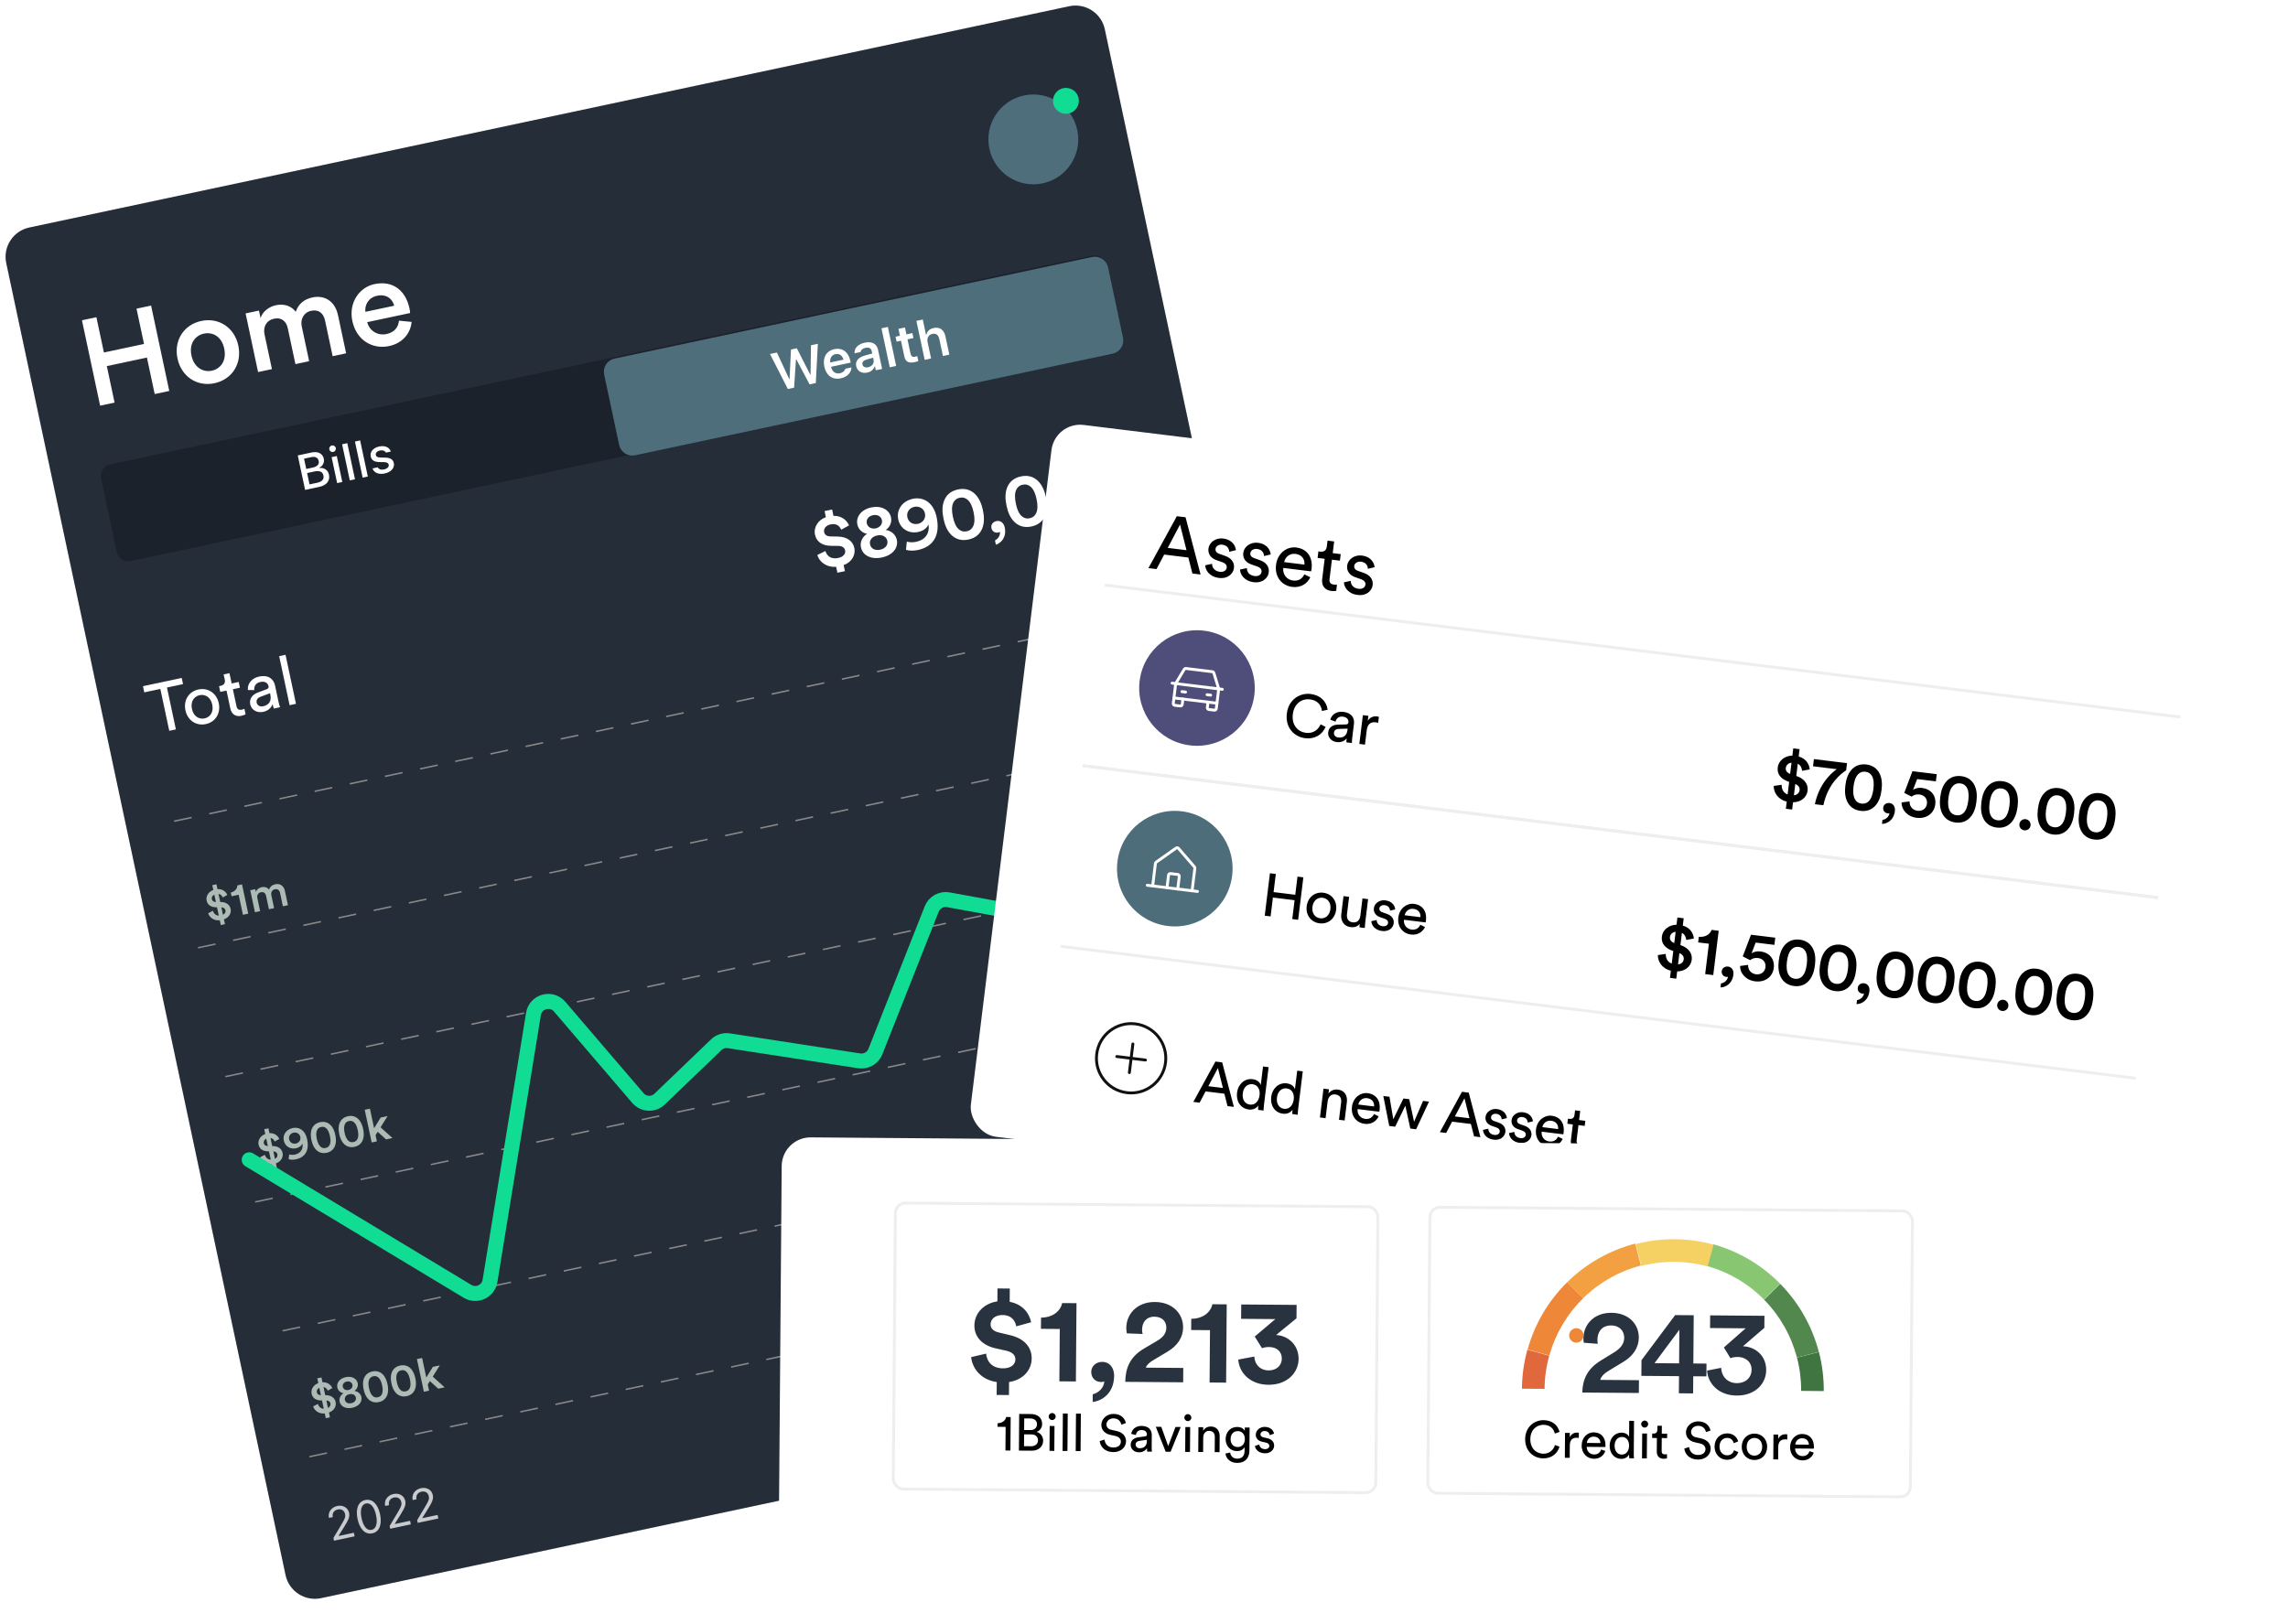 <svg width="531" height="377" viewBox="0 0 531 377" fill="none" xmlns="http://www.w3.org/2000/svg">
<g clip-path="url(#clip0_1279_13923)">
<path d="M248.16 1.447L6.799 52.817C3.044 53.616 0.648 57.308 1.447 61.063L66.274 365.654C67.073 369.409 70.765 371.805 74.52 371.006L315.882 319.636C319.637 318.837 322.033 315.145 321.233 311.39L256.406 6.799C255.607 3.044 251.915 0.648 248.16 1.447Z" fill="#29323F"/>
<path d="M248.16 1.447L6.799 52.817C3.044 53.616 0.648 57.308 1.447 61.063L66.274 365.654C67.073 369.409 70.765 371.805 74.52 371.006L315.882 319.636C319.637 318.837 322.033 315.145 321.233 311.39L256.406 6.799C255.607 3.044 251.915 0.648 248.16 1.447Z" fill="black" fill-opacity="0.1"/>
<path d="M241.986 42.56C247.619 41.361 251.213 35.823 250.014 30.191C248.815 24.558 243.278 20.964 237.645 22.163C232.012 23.362 228.418 28.9 229.618 34.532C230.816 40.164 236.354 43.759 241.986 42.56Z" fill="#4E6E7B"/>
<path d="M39.284 90.76L35.065 70.939L31.683 71.659L33.426 79.85L24.117 81.832L22.374 73.641L19.019 74.355L23.238 94.175L26.592 93.461L24.789 84.99L34.099 83.009L35.901 91.48L39.284 90.76ZM49.159 86.057C47.174 86.48 45.036 85.357 44.435 82.533C43.834 79.71 45.342 77.87 47.327 77.447C49.339 77.019 51.438 78.091 52.039 80.915C52.646 83.766 51.172 85.629 49.159 86.057ZM46.702 74.512C42.648 75.374 40.306 79.058 41.192 83.224C42.084 87.417 45.724 89.827 49.778 88.965C53.859 88.096 56.202 84.412 55.309 80.219C54.423 76.053 50.783 73.643 46.702 74.512ZM63.11 85.689L61.39 77.61C61.022 75.876 61.838 74.358 63.571 73.99C65.416 73.597 66.461 74.66 66.794 76.226L68.561 84.529L71.748 83.85L70.029 75.771C69.672 74.094 70.504 72.514 72.21 72.151C74.027 71.764 75.093 72.794 75.432 74.387L77.199 82.69L80.33 82.024L78.45 73.19C77.683 69.584 75.001 68.518 72.541 69.041C70.78 69.416 69.317 70.37 68.636 72.386C67.57 70.947 65.832 70.469 64.043 70.85C62.505 71.177 60.955 72.267 60.469 73.832L60.1 72.098L56.998 72.759L59.895 86.373L63.11 85.689ZM84.799 72.394C84.601 70.916 85.442 69.101 87.483 68.667C89.719 68.191 91.085 69.39 91.48 70.972L84.799 72.394ZM92.599 74.445C92.438 75.882 91.651 77.13 89.694 77.547C87.681 77.975 85.745 76.839 85.221 74.788L95.173 72.67C95.189 72.608 95.149 72.149 95.037 71.618C94.12 67.312 91.071 65.068 86.878 65.961C83.439 66.693 80.859 70.222 81.775 74.528C82.757 79.14 86.599 81.128 90.29 80.342C93.56 79.646 95.302 77.259 95.524 74.728L92.599 74.445Z" fill="white"/>
<path d="M248.007 26.354C249.63 26.008 250.667 24.412 250.321 22.788C249.976 21.164 248.379 20.127 246.755 20.473C245.131 20.819 244.095 22.415 244.44 24.039C244.786 25.663 246.383 26.699 248.007 26.354Z" fill="#11DC93"/>
<path d="M253.371 59.325L25.608 107.801C24.106 108.12 23.147 109.597 23.467 111.099L27.085 128.096C27.404 129.598 28.881 130.557 30.383 130.237L258.147 81.761C259.649 81.442 260.607 79.965 260.287 78.463L256.67 61.465C256.35 59.964 254.873 59.005 253.371 59.325Z" fill="black" fill-opacity="0.25"/>
<path d="M253.48 59.835L142.658 83.422C141.062 83.761 140.044 85.33 140.384 86.926L143.857 103.245C144.196 104.841 145.765 105.859 147.361 105.52L258.183 81.933C259.779 81.593 260.797 80.024 260.458 78.428L256.985 62.109C256.645 60.514 255.076 59.495 253.48 59.835Z" fill="#4E6E7B" stroke="#4E6E7B" stroke-width="0.348"/>
<path d="M182.845 90.304L184.297 89.995L184.727 83.455L184.817 83.436L187.886 89.231L189.331 88.923L189.808 79.814L188.213 80.153L188.115 86.935L188.031 86.953L184.935 80.851L183.567 81.142L183.247 87.971L183.158 87.99L180.307 81.836L178.7 82.178L182.845 90.304ZM195.144 87.824C196.917 87.446 197.572 86.239 197.602 85.353L197.609 85.295L196.193 85.596L196.184 85.642C196.105 85.971 195.731 86.475 194.925 86.647C193.915 86.861 193.137 86.315 192.87 85.149L197.433 84.177L197.329 83.688C196.909 81.717 195.486 80.659 193.629 81.055C191.771 81.45 190.869 83.046 191.306 85.101L191.307 85.107C191.749 87.185 193.203 88.236 195.144 87.824ZM193.894 82.215C194.725 82.039 195.441 82.442 195.77 83.489L192.67 84.149C192.562 83.085 193.064 82.392 193.894 82.215ZM201.264 86.496C202.125 86.313 202.738 85.795 202.961 85.086L203.063 85.064L203.254 85.96L204.723 85.647L203.773 81.186C203.48 79.807 202.364 79.195 200.686 79.552C199.132 79.883 198.237 80.835 198.328 81.965L198.333 82.02L199.736 81.721L199.737 81.696C199.795 81.234 200.185 80.895 200.865 80.75C201.665 80.58 202.166 80.848 202.304 81.499L202.424 82.06L200.768 82.519C199.199 82.953 198.454 83.823 198.702 84.987L198.705 84.999C198.957 86.188 200.022 86.76 201.264 86.496ZM200.159 84.615L200.156 84.603C200.042 84.066 200.365 83.678 201.184 83.448L202.633 83.04L202.744 83.565C202.91 84.342 202.371 85.068 201.475 85.259C200.819 85.398 200.277 85.17 200.159 84.615ZM206.495 85.27L207.982 84.954L206.055 75.9L204.568 76.217L206.495 85.27ZM212.364 84.052C212.651 83.991 212.92 83.909 213.127 83.821L212.882 82.675C212.707 82.731 212.595 82.761 212.386 82.805C211.765 82.938 211.449 82.718 211.311 82.067L210.611 78.776L211.99 78.482L211.745 77.33L210.365 77.624L210.025 76.023L208.513 76.344L208.855 77.945L207.839 78.161L208.085 79.314L209.099 79.098L209.875 82.74C210.143 84.001 210.865 84.371 212.364 84.052ZM214.601 83.545L216.088 83.228L215.278 79.424C215.07 78.445 215.487 77.707 216.372 77.519C217.273 77.327 217.794 77.753 218.011 78.768L218.836 82.644L220.322 82.327L219.424 78.105C219.093 76.552 218.112 75.844 216.656 76.154C215.711 76.354 215.175 76.912 215.013 77.677L214.911 77.698L214.162 74.175L212.675 74.491L214.601 83.545Z" fill="white"/>
<path d="M70.809 113.729L74.097 113.029C75.805 112.666 76.65 111.594 76.351 110.191L76.349 110.18C76.127 109.137 75.243 108.525 74.137 108.639L74.117 108.545C74.876 108.244 75.332 107.365 75.155 106.532L75.153 106.522C74.892 105.296 73.825 104.723 72.322 105.042L69.106 105.728L70.809 113.729ZM72.25 106.119C73.17 105.923 73.802 106.246 73.962 107.001L73.964 107.012C74.13 107.788 73.646 108.32 72.548 108.554L71.073 108.868L70.564 106.478L72.25 106.119ZM72.999 109.449C74.169 109.2 74.879 109.513 75.062 110.372L75.064 110.384C75.247 111.243 74.752 111.83 73.632 112.068L71.835 112.45L71.275 109.816L72.999 109.449ZM77.338 104.92C77.748 104.833 78.02 104.422 77.932 104.011C77.844 103.596 77.428 103.33 77.018 103.418C76.602 103.506 76.335 103.916 76.424 104.332C76.511 104.742 76.922 105.009 77.338 104.92ZM78.244 112.147L79.442 111.892L78.16 105.87L76.962 106.125L78.244 112.147ZM81.181 111.522L82.385 111.266L80.6 102.881L79.397 103.137L81.181 111.522ZM84.163 110.887L85.366 110.631L83.582 102.247L82.379 102.502L84.163 110.887ZM89.305 109.915C90.735 109.61 91.638 108.624 91.401 107.509L91.399 107.498C91.213 106.628 90.554 106.252 89.337 106.227L88.337 106.213C87.626 106.196 87.299 106.023 87.219 105.646L87.217 105.635C87.114 105.152 87.522 104.724 88.181 104.583C88.858 104.44 89.352 104.665 89.558 105.061L89.561 105.072L90.709 104.828L90.708 104.823C90.393 103.863 89.365 103.363 87.99 103.656C86.626 103.947 85.81 104.908 86.033 105.956L86.034 105.962C86.222 106.843 86.859 107.247 88.051 107.266L89.057 107.283C89.79 107.296 90.127 107.491 90.207 107.868L90.21 107.878C90.316 108.372 89.872 108.821 89.129 108.979C88.413 109.131 87.91 108.919 87.664 108.496L87.657 108.492L86.454 108.747L86.455 108.754C86.786 109.738 87.852 110.224 89.305 109.915Z" fill="white"/>
<path d="M77.518 357.671L82.299 356.654L82.123 355.824L78.622 356.569L78.604 356.488L79.914 354.395C80.957 352.734 81.189 352.043 81.01 351.198L81.007 351.187C80.754 349.994 79.579 349.33 78.29 349.604C76.877 349.905 76.064 351.063 76.337 352.374L76.349 352.377L77.23 352.194L77.233 352.184C77.048 351.313 77.513 350.609 78.399 350.421C79.269 350.236 79.921 350.707 80.086 351.485L80.088 351.495C80.226 352.14 80.031 352.583 79.306 353.802L77.383 357.036L77.518 357.671ZM86.412 355.96C88.045 355.613 88.711 353.914 88.205 351.539L88.203 351.529C87.698 349.153 86.399 347.879 84.766 348.226C83.133 348.573 82.477 350.264 82.982 352.64L82.984 352.65C83.49 355.025 84.779 356.307 86.412 355.96ZM86.241 355.156C85.182 355.382 84.312 354.336 83.911 352.452L83.909 352.443C83.508 350.559 83.879 349.26 84.938 349.034C85.998 348.809 86.876 349.842 87.277 351.725L87.279 351.736C87.68 353.62 87.301 354.931 86.241 355.156ZM90.563 354.894L95.345 353.877L95.169 353.048L91.667 353.793L91.65 353.711L92.959 351.618C94.002 349.957 94.234 349.266 94.055 348.421L94.053 348.411C93.799 347.218 92.625 346.553 91.335 346.827C89.922 347.128 89.109 348.286 89.383 349.597L89.394 349.601L90.276 349.418L90.278 349.407C90.094 348.537 90.559 347.833 91.444 347.645C92.315 347.459 92.966 347.93 93.131 348.708L93.134 348.719C93.272 349.364 93.077 349.807 92.352 351.025L90.428 354.26L90.563 354.894ZM96.948 353.536L101.729 352.519L101.553 351.689L98.052 352.435L98.034 352.352L99.343 350.26C100.387 348.598 100.62 347.907 100.439 347.062L100.437 347.052C100.184 345.859 99.009 345.195 97.719 345.469C96.306 345.77 95.494 346.927 95.767 348.239L95.779 348.241L96.66 348.059L96.663 348.048C96.478 347.177 96.943 346.474 97.829 346.285C98.699 346.1 99.35 346.572 99.517 347.35L99.518 347.36C99.656 348.004 99.461 348.448 98.736 349.667L96.813 352.901L96.948 353.536Z" fill="white" fill-opacity="0.75"/>
<path d="M289.645 312.523L294.426 311.506L294.25 310.677L290.748 311.422L290.73 311.339L292.041 309.247C293.083 307.585 293.316 306.894 293.137 306.049L293.134 306.039C292.88 304.847 291.706 304.182 290.416 304.456C289.003 304.757 288.19 305.914 288.465 307.225L288.475 307.229L289.357 307.047L289.36 307.035C289.175 306.165 289.64 305.461 290.526 305.273C291.396 305.087 292.047 305.559 292.213 306.337L292.215 306.347C292.353 306.992 292.158 307.434 291.433 308.654L289.51 311.889L289.645 312.523ZM298.539 310.812C300.172 310.464 300.838 308.766 300.332 306.39L300.33 306.381C299.825 304.006 298.526 302.73 296.893 303.078C295.26 303.425 294.603 305.117 295.109 307.492L295.111 307.502C295.616 309.877 296.906 311.16 298.539 310.812ZM298.368 310.009C297.309 310.234 296.439 309.189 296.038 307.305L296.035 307.294C295.634 305.411 296.006 304.112 297.065 303.887C298.124 303.661 299.002 304.694 299.403 306.578L299.406 306.588C299.807 308.471 299.427 309.783 298.368 310.009ZM302.69 309.747L307.471 308.729L307.295 307.9L303.794 308.645L303.776 308.563L305.086 306.471C306.129 304.809 306.362 304.117 306.181 303.273L306.18 303.262C305.926 302.07 304.752 301.405 303.462 301.68C302.049 301.98 301.236 303.137 301.509 304.449L301.521 304.452L302.402 304.27L302.405 304.258C302.22 303.388 302.686 302.685 303.571 302.496C304.442 302.311 305.093 302.783 305.259 303.561L305.261 303.571C305.398 304.215 305.203 304.658 304.478 305.878L302.555 309.112L302.69 309.747ZM311.615 307.976C313.094 307.66 313.985 306.519 313.723 305.285L313.72 305.275C313.497 304.225 312.622 303.711 311.528 303.847L311.524 303.827C312.403 303.437 312.915 302.675 312.721 301.764L312.72 301.753C312.481 300.632 311.388 300.046 309.98 300.345C308.598 300.64 307.817 301.646 307.955 302.874L307.961 302.927L308.846 302.738L308.84 302.685C308.758 301.922 309.28 301.33 310.15 301.144C311.051 300.953 311.652 301.29 311.817 302.063L311.819 302.074C311.976 302.81 311.477 303.484 310.596 303.671L309.711 303.859L309.877 304.638L310.803 304.441C311.837 304.22 312.595 304.589 312.788 305.494L312.79 305.505C312.957 306.289 312.412 306.971 311.444 307.177C310.462 307.386 309.685 307.027 309.458 306.316L309.442 306.265L308.556 306.454L308.574 306.514C308.92 307.661 310.089 308.3 311.615 307.976Z" fill="white" fill-opacity="0.75"/>
<path d="M42.479 158.816L42.175 157.385L33.18 159.299L33.485 160.73L37.212 159.937L39.28 169.655L40.821 169.328L38.753 159.609L42.479 158.816ZM47.478 166.776C46.221 167.044 44.919 166.335 44.544 164.573C44.173 162.828 45.073 161.65 46.331 161.383C47.589 161.115 48.89 161.824 49.262 163.569C49.636 165.331 48.737 166.508 47.478 166.776ZM46.05 160.062C43.785 160.543 42.546 162.598 43.035 164.895C43.527 167.206 45.495 168.579 47.76 168.097C50.024 167.615 51.263 165.559 50.771 163.248C50.283 160.952 48.314 159.579 46.05 160.062ZM53.255 156.276L51.903 156.564L52.164 157.79C52.304 158.451 52.065 159.028 51.248 159.202L50.839 159.288L51.123 160.625L52.57 160.317L53.454 164.469C53.745 165.837 54.73 166.449 56.019 166.175C56.522 166.067 56.88 165.892 56.996 165.819L56.728 164.561C56.609 164.619 56.348 164.707 56.159 164.747C55.389 164.912 55.032 164.626 54.885 163.934L54.048 160.003L55.684 159.655L55.399 158.318L53.764 158.666L53.255 156.276ZM58.078 163.534C58.333 164.729 59.551 165.587 61.092 165.259C62.444 164.972 63.045 164.087 63.262 163.483C63.379 164.033 63.486 164.306 63.558 164.488L65.004 164.18C64.933 163.998 64.786 163.618 64.646 162.957L63.839 159.168C63.525 157.69 62.37 156.588 60.105 157.07C58.47 157.418 57.379 158.702 57.529 160.182L59.015 160.211C58.922 159.311 59.367 158.543 60.404 158.321C61.552 158.077 62.17 158.586 62.328 159.326C62.385 159.593 62.309 159.855 61.866 160.015L59.886 160.75C58.621 161.216 57.791 162.181 58.078 163.534ZM61.032 163.974C60.277 164.134 59.692 163.7 59.571 163.133C59.427 162.457 59.822 161.996 60.431 161.768L62.669 160.929L62.743 161.276C63.094 162.926 62.243 163.716 61.032 163.974ZM68.691 163.395L66.268 152.011L64.79 152.325L67.213 163.71L68.691 163.395Z" fill="white"/>
<path d="M196.087 132.592L195.797 131.191C197.749 130.475 198.595 128.772 198.273 127.214C197.949 125.655 196.634 124.614 194.438 124.56L192.823 124.534C191.853 124.522 191.396 124.14 191.268 123.527C191.125 122.833 191.542 121.992 192.817 121.728C194.249 121.43 194.955 122.302 195.225 122.969L197.053 121.966C196.563 120.869 195.455 119.72 193.424 119.747L193.121 118.283L191.373 118.645L191.667 120.061C189.893 120.692 188.779 122.368 189.144 124.131C189.487 125.784 190.852 126.667 192.782 126.71L194.511 126.729C195.478 126.726 196.011 127.157 196.138 127.771C196.305 128.574 195.683 129.294 194.533 129.532C192.881 129.874 191.932 129.103 191.555 127.917L189.679 128.847C190.108 130.285 191.611 131.747 194.056 131.585L194.34 132.955L196.087 132.592ZM204.634 129.425C207.199 128.893 208.518 127.174 208.136 125.333C207.875 124.073 206.826 123.208 205.557 123.027C206.549 122.427 207.01 121.166 206.797 120.143C206.416 118.301 204.488 117.322 202.221 117.792C199.955 118.261 198.592 119.923 198.974 121.765C199.189 122.804 200.079 123.769 201.243 123.921C200.163 124.572 199.547 125.8 199.808 127.059C200.19 128.901 202.099 129.95 204.634 129.425ZM203.233 122.672C202.154 122.846 201.343 122.341 201.159 121.46C200.99 120.641 201.51 119.827 202.597 119.602C203.684 119.377 204.503 119.929 204.671 120.732C204.853 121.613 204.31 122.399 203.233 122.672ZM204.258 127.615C202.967 127.883 202.099 127.257 201.92 126.392C201.736 125.51 202.25 124.583 203.573 124.309C204.896 124.035 205.751 124.678 205.933 125.559C206.113 126.426 205.565 127.344 204.258 127.615ZM214.668 119.201C214.916 120.397 214.119 121.384 213.033 121.609C211.915 121.84 210.83 121.278 210.575 120.049C210.327 118.853 211.127 117.883 212.213 117.658C213.3 117.432 214.423 118.02 214.668 119.201ZM210.256 127.619C210.885 127.883 212.053 127.887 212.965 127.698C216.744 126.914 218.218 124.129 217.383 120.099C216.649 116.557 214.221 115.304 211.876 115.79C209.483 116.286 207.99 118.27 208.463 120.553C208.949 122.899 211.05 123.924 213.081 123.503C214.34 123.243 215.205 122.505 215.483 121.708C215.804 123.809 214.774 125.336 212.555 125.796C211.799 125.952 210.932 125.886 210.457 125.738L210.256 127.619ZM218.968 120.394C219.269 121.843 219.776 123.183 220.766 124.159C221.738 125.124 223.038 125.609 224.737 125.258C226.438 124.905 227.453 123.939 227.961 122.668C228.466 121.381 228.431 119.943 228.13 118.495C227.83 117.047 227.287 115.698 226.313 114.718C225.341 113.753 224.026 113.271 222.326 113.623C220.625 113.976 219.627 114.939 219.118 116.21C218.598 117.499 218.667 118.946 218.968 120.394ZM221.141 119.944C220.866 118.622 220.859 117.557 221.207 116.778C221.476 116.18 221.925 115.727 222.727 115.559C223.546 115.39 224.137 115.629 224.623 116.07C225.251 116.646 225.683 117.624 225.958 118.945C226.232 120.268 226.224 121.337 225.876 122.115C225.606 122.713 225.158 123.167 224.339 123.336C223.537 123.503 222.945 123.264 222.46 122.823C221.831 122.248 221.415 121.267 221.141 119.944ZM230.09 122.588C230.247 123.343 230.897 123.783 231.668 123.623C231.857 123.585 231.992 123.523 232.058 123.444C232.193 124.336 231.587 125.134 230.915 125.454L231.124 126.462C232.278 126.091 233.662 124.77 233.182 122.456C232.971 121.432 232.241 120.763 231.249 120.969C230.431 121.138 229.934 121.832 230.09 122.588ZM233.588 117.364C233.888 118.812 234.396 120.151 235.387 121.128C236.359 122.093 237.657 122.579 239.358 122.226C241.057 121.874 242.073 120.908 242.581 119.637C243.086 118.351 243.05 116.913 242.75 115.465C242.45 114.016 241.908 112.667 240.932 111.688C239.962 110.723 238.646 110.24 236.946 110.593C235.246 110.945 234.247 111.907 233.739 113.178C233.218 114.469 233.288 115.916 233.588 117.364ZM235.761 116.914C235.487 115.591 235.479 114.525 235.827 113.747C236.097 113.15 236.544 112.695 237.347 112.529C238.166 112.359 238.758 112.598 239.243 113.039C239.871 113.615 240.304 114.592 240.578 115.915C240.852 117.237 240.844 118.306 240.496 119.084C240.226 119.682 239.778 120.136 238.959 120.306C238.156 120.472 237.565 120.233 237.08 119.792C236.451 119.216 236.035 118.235 235.761 116.914ZM244.211 115.161C244.511 116.61 245.019 117.95 246.009 118.926C246.981 119.89 248.281 120.376 249.981 120.024C251.681 119.672 252.696 118.706 253.204 117.435C253.709 116.148 253.674 114.71 253.373 113.262C253.073 111.814 252.53 110.465 251.556 109.485C250.584 108.52 249.269 108.038 247.569 108.39C245.869 108.743 244.87 109.706 244.361 110.977C243.841 112.266 243.911 113.713 244.211 115.161ZM246.383 114.711C246.109 113.389 246.102 112.324 246.45 111.545C246.72 110.947 247.168 110.493 247.971 110.326C248.789 110.157 249.38 110.396 249.866 110.836C250.494 111.412 250.927 112.391 251.201 113.712C251.475 115.035 251.467 116.103 251.119 116.882C250.849 117.48 250.401 117.934 249.583 118.103C248.78 118.27 248.189 118.031 247.703 117.59C247.075 117.014 246.658 116.034 246.383 114.711ZM257.924 112.893C258.165 112.712 258.492 112.546 258.854 112.471C259.799 112.275 260.917 112.601 261.182 113.877C261.383 114.852 260.83 115.821 259.538 116.089C258.358 116.334 257.269 115.673 256.967 114.455L254.945 115.317C255.453 117.132 257.377 118.491 259.943 117.959C262.619 117.404 263.791 115.372 263.389 113.436C262.954 111.342 261.091 110.431 259.397 110.733L261.84 107.55L261.468 105.755L253.675 107.371L254.067 109.26L259.074 108.222L256.606 111.525L257.924 112.893Z" fill="white"/>
<path d="M65.577 308.948L298.78 259.314" stroke="#888888" stroke-width="0.348" stroke-dasharray="4.17 4.17"/>
<path d="M71.798 338.183L305 288.549" stroke="#888888" stroke-width="0.348" stroke-dasharray="4.17 4.17"/>
<path d="M59.209 279.033L292.412 229.399" stroke="#888888" stroke-width="0.348" stroke-dasharray="4.17 4.17"/>
<path d="M52.308 249.942L285.51 200.308" stroke="#888888" stroke-width="0.348" stroke-dasharray="4.17 4.17"/>
<path d="M45.94 220.027L279.142 170.393" stroke="#888888" stroke-width="0.348" stroke-dasharray="4.17 4.17"/>
<path d="M40.398 190.647L273.6 141.013" stroke="#888888" stroke-width="0.348" stroke-dasharray="4.17 4.17"/>
<path d="M76.575 329.03L76.339 327.919C77.59 327.465 78.09 326.416 77.889 325.472C77.69 324.54 76.883 323.89 75.577 323.883L75.479 323.882L75.079 322.006C75.645 322.093 75.947 322.534 76.067 322.837L77.123 322.239C76.829 321.578 76.121 320.83 74.842 320.895L74.603 319.774L73.638 319.979L73.875 321.09C72.756 321.493 72.1 322.532 72.322 323.57C72.54 324.597 73.371 325.1 74.535 325.114L74.733 325.116L75.144 327.044C74.406 327.026 73.956 326.509 73.776 325.922L72.672 326.498C72.958 327.379 73.882 328.267 75.376 328.135L75.611 329.235L76.575 329.03ZM73.532 323.235C73.448 322.836 73.629 322.403 74.105 322.17L74.472 323.89C73.925 323.896 73.613 323.612 73.532 323.235ZM76.686 325.795C76.771 326.193 76.61 326.622 76.109 326.839L75.742 325.119C76.298 325.154 76.606 325.418 76.686 325.795ZM80.877 322.687C80.204 322.82 79.675 322.494 79.554 321.928C79.445 321.415 79.768 320.874 80.46 320.727C81.151 320.579 81.677 320.938 81.787 321.452C81.907 322.018 81.556 322.531 80.877 322.687ZM81.53 325.748C80.712 325.922 80.159 325.537 80.04 324.981C79.922 324.425 80.267 323.837 81.085 323.662C81.913 323.486 82.469 323.882 82.587 324.438C82.706 324.994 82.358 325.571 81.53 325.748ZM81.755 326.807C83.317 326.474 84.103 325.429 83.862 324.297C83.696 323.522 83.015 322.998 82.248 322.899C82.847 322.519 83.159 321.773 83.018 321.113C82.777 319.98 81.603 319.409 80.241 319.7C78.878 319.99 78.05 320.989 78.291 322.121C78.434 322.792 79.021 323.335 79.722 323.438C79.053 323.844 78.654 324.597 78.82 325.373C79.061 326.505 80.204 327.138 81.755 326.807ZM85.637 322.264C85.454 321.404 85.46 320.713 85.706 320.221C85.872 319.868 86.154 319.6 86.647 319.495C87.139 319.39 87.496 319.522 87.802 319.775C88.216 320.124 88.504 320.754 88.687 321.613C88.87 322.473 88.864 323.164 88.629 323.653C88.453 324.008 88.18 324.275 87.688 324.38C87.195 324.484 86.828 324.355 86.532 324.1C86.118 323.75 85.82 323.123 85.637 322.264ZM84.389 322.53C84.582 323.431 84.909 324.25 85.518 324.843C86.099 325.409 86.908 325.708 87.924 325.491C88.941 325.274 89.548 324.674 89.847 323.919C90.161 323.129 90.126 322.249 89.934 321.347C89.742 320.445 89.415 319.627 88.806 319.034C88.225 318.468 87.427 318.167 86.41 318.384C85.393 318.6 84.776 319.203 84.477 319.958C84.163 320.748 84.197 321.628 84.389 322.53ZM92.096 320.886C91.913 320.027 91.919 319.334 92.165 318.844C92.331 318.49 92.613 318.222 93.106 318.117C93.599 318.012 93.955 318.144 94.262 318.397C94.676 318.747 94.963 319.375 95.146 320.236C95.33 321.095 95.324 321.786 95.088 322.275C94.912 322.63 94.64 322.896 94.147 323.002C93.654 323.107 93.287 322.977 92.992 322.722C92.577 322.372 92.279 321.745 92.096 320.886ZM90.849 321.152C91.041 322.053 91.369 322.871 91.977 323.464C92.558 324.032 93.367 324.33 94.384 324.113C95.401 323.896 96.007 323.296 96.306 322.541C96.62 321.751 96.586 320.871 96.394 319.969C96.202 319.067 95.874 318.25 95.266 317.656C94.684 317.09 93.886 316.789 92.869 317.006C91.852 317.223 91.236 317.826 90.936 318.58C90.622 319.37 90.657 320.251 90.849 321.152ZM102.069 316.972L100.455 317.317L98.935 319.8L97.965 315.25L96.76 315.507L98.377 323.096L99.582 322.84L99.279 321.414L99.766 320.62L101.71 322.385L103.199 322.068L100.433 319.579L102.069 316.972Z" fill="#ACBCB5"/>
<path d="M64.266 271.197L64.03 270.085C65.281 269.633 65.781 268.583 65.579 267.64C65.381 266.707 64.574 266.057 63.268 266.05L63.169 266.049L62.77 264.174C63.336 264.26 63.638 264.701 63.758 265.003L64.814 264.406C64.519 263.745 63.812 262.997 62.533 263.062L62.294 261.941L61.329 262.146L61.566 263.257C60.447 263.661 59.791 264.699 60.013 265.737C60.231 266.764 61.062 267.267 62.227 267.281L62.424 267.283L62.835 269.211C62.097 269.193 61.647 268.676 61.467 268.089L60.362 268.665C60.649 269.546 61.572 270.435 63.067 270.302L63.302 271.402L64.266 271.197ZM61.223 265.402C61.138 265.003 61.32 264.57 61.796 264.337L62.163 266.056C61.616 266.063 61.304 265.779 61.223 265.402ZM64.377 267.962C64.462 268.361 64.301 268.789 63.799 269.006L63.433 267.286C63.989 267.322 64.297 267.585 64.377 267.962ZM66.984 269.094C67.379 269.25 68.084 269.265 68.639 269.146C70.945 268.654 71.806 266.936 71.281 264.473C70.819 262.302 69.336 261.567 67.921 261.869C66.496 262.173 65.569 263.379 65.868 264.784C66.177 266.231 67.477 266.83 68.703 266.568C69.51 266.396 70.034 265.922 70.192 265.428C70.402 266.721 69.82 267.744 68.394 268.047C67.943 268.144 67.409 268.104 67.111 267.993L66.984 269.094ZM69.696 263.923C69.861 264.699 69.348 265.324 68.666 265.469C67.964 265.619 67.266 265.275 67.096 264.478C66.933 263.713 67.436 263.09 68.128 262.943C68.809 262.797 69.535 263.169 69.696 263.923ZM73.522 264.389C73.339 263.53 73.345 262.838 73.591 262.347C73.757 261.994 74.04 261.725 74.532 261.62C75.025 261.515 75.382 261.648 75.688 261.9C76.102 262.25 76.389 262.879 76.573 263.739C76.756 264.598 76.75 265.29 76.514 265.779C76.338 266.134 76.066 266.4 75.573 266.506C75.081 266.61 74.713 266.481 74.418 266.226C74.003 265.876 73.705 265.249 73.522 264.389ZM72.275 264.655C72.467 265.557 72.795 266.374 73.403 266.968C73.984 267.535 74.793 267.833 75.81 267.617C76.827 267.4 77.433 266.799 77.733 266.045C78.046 265.254 78.012 264.374 77.82 263.472C77.628 262.571 77.3 261.753 76.692 261.16C76.111 260.593 75.312 260.292 74.295 260.509C73.279 260.726 72.662 261.329 72.362 262.084C72.049 262.873 72.083 263.754 72.275 264.655ZM79.981 263.012C79.798 262.151 79.804 261.46 80.05 260.969C80.216 260.616 80.499 260.347 80.991 260.243C81.484 260.137 81.841 260.269 82.147 260.522C82.561 260.872 82.849 261.501 83.032 262.36C83.215 263.221 83.209 263.912 82.973 264.4C82.797 264.756 82.525 265.022 82.032 265.127C81.54 265.233 81.172 265.102 80.877 264.848C80.463 264.498 80.165 263.871 79.981 263.012ZM78.734 263.278C78.926 264.179 79.254 264.997 79.863 265.59C80.444 266.156 81.252 266.456 82.269 266.239C83.286 266.022 83.892 265.421 84.192 264.667C84.506 263.876 84.471 262.996 84.279 262.094C84.087 261.193 83.759 260.375 83.151 259.782C82.57 259.216 81.771 258.915 80.755 259.132C79.738 259.349 79.121 259.951 78.822 260.705C78.508 261.496 78.542 262.376 78.734 263.278ZM89.954 259.098L88.34 259.442L86.82 261.925L85.85 257.376L84.645 257.633L86.262 265.222L87.468 264.965L87.164 263.539L87.652 262.745L89.596 264.511L91.084 264.194L88.318 261.704L89.954 259.098Z" fill="#ACBCB5"/>
<path d="M52.208 214.543L51.971 213.432C53.223 212.978 53.722 211.929 53.521 210.986C53.323 210.053 52.516 209.402 51.21 209.396L51.111 209.395L50.712 207.519C51.278 207.606 51.58 208.047 51.699 208.349L52.755 207.752C52.461 207.091 51.754 206.343 50.475 206.408L50.236 205.287L49.271 205.492L49.508 206.603C48.389 207.006 47.733 208.045 47.954 209.083C48.173 210.11 49.004 210.613 50.168 210.627L50.366 210.629L50.777 212.557C50.039 212.539 49.589 212.022 49.409 211.435L48.304 212.01C48.591 212.892 49.514 213.78 51.009 213.648L51.244 214.748L52.208 214.543ZM49.165 208.748C49.08 208.349 49.262 207.916 49.738 207.683L50.105 209.402C49.558 209.409 49.245 209.125 49.165 208.748ZM52.319 211.308C52.404 211.706 52.243 212.135 51.741 212.352L51.375 210.632C51.93 210.667 52.239 210.931 52.319 211.308ZM57.616 212.107L56.168 205.314L55.078 205.547C55.083 206.291 54.528 206.979 53.558 207.208L53.741 208.067L55.387 207.716L56.379 212.37L57.616 212.107ZM60.372 211.519L59.727 208.49C59.588 207.839 59.894 207.27 60.544 207.131C61.236 206.984 61.628 207.382 61.753 207.97L62.416 211.082L63.611 210.828L62.966 207.798C62.832 207.169 63.144 206.576 63.783 206.441C64.464 206.295 64.864 206.681 64.992 207.278L65.655 210.392L66.829 210.141L66.123 206.829C65.835 205.477 64.829 205.078 63.907 205.274C63.247 205.415 62.698 205.773 62.443 206.529C62.043 205.99 61.391 205.811 60.721 205.954C60.144 206.077 59.563 206.486 59.381 207.073L59.242 206.423L58.079 206.671L59.167 211.776L60.372 211.519Z" fill="#ACBCB5"/>
<path d="M57.837 269.245L108.495 299.778C110.601 301.048 113.324 299.788 113.72 297.36L123.809 235.394C124.284 232.475 127.956 231.446 129.879 233.692L148.042 254.906C149.342 256.424 151.649 256.536 153.09 255.153L166.219 242.544C167.001 241.793 168.086 241.45 169.156 241.615L199.403 246.274C201.007 246.521 202.568 245.625 203.164 244.116L216.236 211.023C216.846 209.48 218.461 208.583 220.093 208.881L239.17 212.364C241.101 212.717 242.941 211.401 243.231 209.46L247.893 178.305C248.18 176.38 249.992 175.067 251.91 175.392L278.317 179.866" stroke="#11DC93" stroke-width="3.476" stroke-linecap="round"/>
</g>
<g filter="url(#filter0_d_1279_13923)">
<rect x="246.184" y="95.149" width="281.649" height="166.501" rx="6.706" transform="rotate(7.018 246.184 95.149)" fill="white"/>
</g>
<path d="M276.733 133.136L278.626 133.369L275.144 120.083L273.125 119.835L266.531 131.883L268.407 132.114L270.181 128.741L275.791 129.43L276.733 133.136ZM273.866 121.776L275.366 127.727L271.006 127.192L273.866 121.776ZM279.709 131.235C279.732 132.235 280.546 133.876 282.904 134.166C285.03 134.427 286.226 133.105 286.375 131.89C286.531 130.622 285.825 129.574 284.313 129.043L282.957 128.569C282.313 128.345 282.038 127.93 282.101 127.412C282.174 126.822 282.813 126.339 283.671 126.444C285.029 126.611 285.265 127.637 285.282 128.092L286.833 127.721C286.748 126.931 286.205 125.304 283.846 125.015C282.167 124.808 280.638 125.89 280.458 127.355C280.309 128.57 281.001 129.58 282.306 130.03L283.731 130.532C284.426 130.78 284.769 131.239 284.703 131.775C284.628 132.383 284.044 132.855 283.097 132.739C281.882 132.59 281.291 131.792 281.294 130.885L279.709 131.235ZM287.787 132.227C287.81 133.227 288.624 134.868 290.982 135.158C293.108 135.419 294.304 134.097 294.453 132.882C294.609 131.613 293.903 130.566 292.391 130.035L291.035 129.561C290.391 129.336 290.116 128.922 290.179 128.404C290.252 127.814 290.891 127.33 291.749 127.436C293.107 127.602 293.343 128.629 293.36 129.084L294.911 128.713C294.826 127.922 294.283 126.296 291.924 126.006C290.245 125.8 288.716 126.882 288.536 128.347C288.387 129.562 289.079 130.572 290.384 131.022L291.809 131.524C292.504 131.772 292.847 132.231 292.781 132.767C292.706 133.375 292.122 133.847 291.175 133.731C289.96 133.582 289.369 132.784 289.372 131.877L287.787 132.227ZM298.034 130.493C298.241 129.394 299.233 128.409 300.644 128.582C302.163 128.769 302.848 129.832 302.733 131.069L298.034 130.493ZM302.708 133.333C302.268 134.259 301.477 134.941 300.084 134.77C298.637 134.593 297.661 133.385 297.814 131.844L304.281 132.638C304.312 132.533 304.356 132.321 304.383 132.106C304.712 129.426 303.452 127.422 300.808 127.097C298.647 126.832 296.473 128.433 296.142 131.131C295.784 134.043 297.597 135.97 299.902 136.253C301.903 136.499 303.425 135.471 304.094 134.011L302.708 133.333ZM309.631 125.696L308.094 125.507L307.923 126.901C307.831 127.651 307.368 128.175 306.439 128.061L305.974 128.004L305.788 129.522L307.431 129.724L306.852 134.441C306.661 135.995 307.481 137.002 308.946 137.182C309.517 137.252 309.959 137.198 310.109 137.162L310.284 135.733C310.137 135.751 309.829 135.749 309.615 135.723C308.739 135.615 308.466 135.183 308.562 134.397L309.111 129.93L310.969 130.158L311.155 128.64L309.297 128.412L309.631 125.696ZM311.899 135.187C311.922 136.188 312.736 137.829 315.094 138.119C317.22 138.38 318.416 137.058 318.565 135.843C318.721 134.574 318.015 133.526 316.503 132.996L315.146 132.521C314.503 132.297 314.227 131.882 314.291 131.364C314.363 130.775 315.003 130.291 315.861 130.396C317.218 130.563 317.455 131.59 317.472 132.045L319.023 131.673C318.938 130.883 318.394 129.257 316.036 128.967C314.357 128.761 312.828 129.843 312.648 131.308C312.498 132.523 313.191 133.532 314.495 133.983L315.921 134.484C316.616 134.733 316.958 135.192 316.893 135.728C316.818 136.335 316.234 136.808 315.287 136.691C314.072 136.542 313.481 135.744 313.484 134.838L311.899 135.187Z" fill="black"/>
<path d="M302.909 171.375C305.174 171.653 306.892 170.524 307.647 168.741L306.493 168.148C305.924 169.446 304.744 170.331 303.062 170.124C301.27 169.904 299.723 168.374 300.039 165.803C300.354 163.233 302.224 162.136 304.016 162.357C305.628 162.554 306.61 163.521 306.802 165.054L308.121 164.765C307.855 162.8 306.421 161.382 304.17 161.106C301.724 160.806 299.053 162.34 298.649 165.633C298.245 168.926 300.366 171.063 302.909 171.375ZM308.245 169.999C308.115 171.055 308.875 172.107 310.236 172.275C311.431 172.421 312.177 171.864 312.527 171.427C312.467 171.914 312.478 172.169 312.485 172.339L313.764 172.496C313.756 172.326 313.744 171.972 313.815 171.388L314.226 168.039C314.387 166.733 313.749 165.498 311.748 165.252C310.302 165.075 309.04 165.823 308.744 167.084L309.959 167.529C310.138 166.761 310.722 166.255 311.639 166.367C312.653 166.492 313.017 167.087 312.937 167.74C312.908 167.976 312.771 168.171 312.362 168.177L310.523 168.219C309.349 168.244 308.392 168.804 308.245 169.999ZM310.552 171.199C309.885 171.117 309.526 170.593 309.587 170.093C309.661 169.496 310.117 169.227 310.683 169.212L312.763 169.157L312.726 169.463C312.547 170.922 311.622 171.33 310.552 171.199ZM320.016 166.409C319.949 166.386 319.771 166.336 319.591 166.314C318.91 166.231 318.045 166.378 317.433 167.347L317.576 166.18L316.298 166.023L315.477 172.707L316.783 172.867L317.194 169.518C317.375 168.045 318.183 167.552 319.281 167.687C319.462 167.709 319.655 167.747 319.846 167.798L320.016 166.409Z" fill="black"/>
<path d="M415.923 187.934L416.13 186.25C418.117 186.22 419.332 184.983 419.508 183.554C419.681 182.141 418.859 180.831 417.02 180.186L416.881 180.136L417.23 177.294C417.987 177.693 418.199 178.461 418.22 178.947L420.001 178.617C419.908 177.542 419.273 176.142 417.437 175.61L417.645 173.911L416.184 173.732L415.977 175.415C414.201 175.439 412.771 176.585 412.578 178.157C412.387 179.714 413.314 180.827 414.951 181.415L415.229 181.513L414.87 184.435C413.837 184.051 413.454 183.101 413.486 182.186L411.647 182.46C411.622 183.843 412.493 185.546 414.667 186.087L414.462 187.754L415.923 187.934ZM414.45 178.274C414.524 177.671 414.991 177.148 415.777 177.051L415.457 179.655C414.682 179.399 414.379 178.846 414.45 178.274ZM417.654 183.423C417.58 184.027 417.144 184.553 416.331 184.615L416.651 182.01C417.417 182.33 417.724 182.851 417.654 183.423ZM428.657 177.165L420.971 176.222L420.766 177.889L426.292 178.568C426.292 178.568 422.35 181.001 421.2 186.696L423.169 186.938C424.281 181.69 427.507 179.442 428.452 178.833L428.657 177.165ZM430.163 182.573C430.323 181.271 430.668 180.298 431.254 179.725C431.66 179.307 432.189 179.066 432.936 179.158C433.682 179.249 434.121 179.61 434.43 180.115C434.845 180.811 434.944 181.839 434.784 183.141C434.624 184.443 434.279 185.416 433.709 185.991C433.287 186.407 432.773 186.65 432.027 186.558C431.281 186.467 430.825 186.104 430.533 185.601C430.118 184.905 430.003 183.876 430.163 182.573ZM428.273 182.341C428.105 183.707 428.17 185.021 428.74 186.155C429.284 187.237 430.28 188.052 431.82 188.242C433.361 188.431 434.509 187.879 435.298 186.96C436.126 185.998 436.506 184.739 436.674 183.373C436.842 182.007 436.777 180.693 436.207 179.56C435.663 178.477 434.683 177.664 433.142 177.474C431.602 177.285 430.438 177.836 429.648 178.754C428.821 179.717 428.441 180.976 428.273 182.341ZM437.059 187.466C436.97 188.197 437.419 188.736 438.118 188.821C438.325 188.847 438.442 188.813 438.509 188.789C438.392 189.613 437.635 190.261 436.885 190.33L436.77 191.267C437.868 191.257 439.491 190.505 439.764 188.282C439.889 187.266 439.367 186.525 438.526 186.421C437.779 186.33 437.141 186.799 437.059 187.466ZM441.327 186.282C441.255 187.917 442.598 189.581 444.822 189.854C447.204 190.147 448.896 188.71 449.133 186.773C449.399 184.613 448.078 183.161 446.029 182.91C445.299 182.82 444.473 182.976 443.972 183.382L444.927 180.856L449.278 181.39L449.483 179.723L443.846 179.031L441.937 184.068L443.652 184.939C444.068 184.571 444.724 184.345 445.455 184.435C446.503 184.564 447.362 185.314 447.206 186.584C447.066 187.728 446.102 188.351 445.023 188.218C443.832 188.072 443.123 187.147 443.178 186.041L441.327 186.282ZM452.184 185.277C452.344 183.975 452.689 183.002 453.275 182.429C453.681 182.011 454.21 181.77 454.957 181.862C455.703 181.953 456.142 182.314 456.451 182.819C456.865 183.515 456.965 184.543 456.805 185.845C456.645 187.147 456.3 188.12 455.73 188.695C455.308 189.111 454.794 189.354 454.048 189.262C453.301 189.171 452.846 188.808 452.553 188.305C452.139 187.609 452.024 186.58 452.184 185.277ZM450.294 185.045C450.126 186.411 450.191 187.725 450.761 188.859C451.305 189.941 452.301 190.756 453.841 190.946C455.382 191.135 456.529 190.583 457.319 189.664C458.147 188.702 458.527 187.443 458.695 186.077C458.862 184.711 458.798 183.397 458.228 182.264C457.684 181.181 456.704 180.368 455.163 180.178C453.623 179.989 452.459 180.54 451.669 181.458C450.842 182.42 450.462 183.68 450.294 185.045ZM461.731 186.45C461.891 185.147 462.236 184.174 462.823 183.601C463.229 183.184 463.758 182.943 464.504 183.034C465.251 183.126 465.69 183.486 465.999 183.991C466.413 184.687 466.513 185.715 466.353 187.017C466.193 188.319 465.848 189.293 465.277 189.867C464.855 190.283 464.342 190.526 463.596 190.435C462.849 190.343 462.394 189.981 462.101 189.477C461.687 188.782 461.571 187.752 461.731 186.45ZM459.842 186.218C459.674 187.583 459.738 188.897 460.308 190.031C460.852 191.113 461.848 191.929 463.389 192.118C464.929 192.307 466.077 191.755 466.867 190.836C467.694 189.874 468.075 188.615 468.242 187.249C468.41 185.883 468.346 184.57 467.776 183.436C467.232 182.353 466.251 181.54 464.711 181.351C463.171 181.162 462.007 181.712 461.217 182.631C460.389 183.593 460.009 184.852 459.842 186.218ZM468.664 191.315C468.576 192.029 469.077 192.671 469.792 192.759C470.507 192.847 471.164 192.347 471.252 191.633C471.34 190.918 470.825 190.258 470.11 190.171C469.395 190.083 468.751 190.6 468.664 191.315ZM474.84 188.059C475 186.757 475.345 185.784 475.932 185.211C476.338 184.793 476.867 184.552 477.613 184.644C478.36 184.736 478.799 185.096 479.108 185.601C479.522 186.297 479.622 187.325 479.462 188.627C479.302 189.929 478.957 190.902 478.386 191.477C477.964 191.893 477.451 192.136 476.705 192.044C475.958 191.953 475.503 191.59 475.21 191.087C474.796 190.391 474.68 189.362 474.84 188.059ZM472.951 187.827C472.783 189.193 472.847 190.507 473.417 191.641C473.961 192.723 474.957 193.538 476.498 193.728C478.038 193.917 479.186 193.365 479.976 192.446C480.803 191.484 481.184 190.225 481.351 188.859C481.519 187.493 481.455 186.179 480.885 185.046C480.341 183.963 479.36 183.15 477.82 182.96C476.28 182.771 475.116 183.322 474.326 184.24C473.499 185.203 473.118 186.462 472.951 187.827ZM484.388 189.232C484.548 187.93 484.893 186.956 485.479 186.383C485.885 185.966 486.415 185.725 487.161 185.816C487.907 185.908 488.347 186.268 488.655 186.773C489.07 187.469 489.169 188.497 489.009 189.799C488.849 191.101 488.504 192.075 487.934 192.649C487.512 193.065 486.999 193.308 486.252 193.217C485.506 193.125 485.051 192.763 484.758 192.259C484.343 191.564 484.228 190.534 484.388 189.232ZM482.498 189C482.331 190.365 482.395 191.679 482.965 192.813C483.509 193.895 484.505 194.711 486.046 194.9C487.586 195.089 488.734 194.537 489.524 193.618C490.351 192.656 490.731 191.397 490.899 190.031C491.067 188.665 491.002 187.352 490.432 186.218C489.888 185.136 488.908 184.322 487.368 184.133C485.827 183.944 484.663 184.494 483.874 185.413C483.046 186.375 482.666 187.634 482.498 189Z" fill="black"/>
<rect x="251.3" y="177.414" width="251.473" height="0.671" transform="rotate(7 251.3 177.414)" fill="#EEEEEE"/>
<rect x="256.449" y="135.482" width="251.473" height="0.671" transform="rotate(7 256.449 135.482)" fill="#EEEEEE"/>
<circle cx="277.795" cy="159.723" r="13.412" transform="rotate(7 277.795 159.723)" fill="#4F4E7B"/>
<path d="M272.023 158.592L283.671 160.022" stroke="white" stroke-width="0.671" stroke-linecap="round" stroke-linejoin="round"/>
<path d="M282.43 163.248L282.276 164.496C282.263 164.606 282.206 164.707 282.118 164.775C282.031 164.844 281.92 164.875 281.809 164.861L280.561 164.708C280.451 164.694 280.351 164.637 280.282 164.55C280.214 164.462 280.183 164.351 280.196 164.241L280.35 162.993" stroke="white" stroke-width="0.671" stroke-linecap="round" stroke-linejoin="round"/>
<path d="M274.526 162.278L274.373 163.526C274.359 163.636 274.302 163.736 274.215 163.805C274.127 163.873 274.016 163.904 273.905 163.891L272.657 163.737C272.547 163.724 272.447 163.667 272.378 163.579C272.31 163.492 272.279 163.381 272.293 163.27L272.446 162.022" stroke="white" stroke-width="0.671" stroke-linecap="round" stroke-linejoin="round"/>
<path d="M274.314 160.563L275.146 160.665" stroke="white" stroke-width="0.671" stroke-linecap="round" stroke-linejoin="round"/>
<path d="M280.138 161.278L280.97 161.38" stroke="white" stroke-width="0.671" stroke-linecap="round" stroke-linejoin="round"/>
<path d="M282.839 159.92L281.714 156.232C281.69 156.155 281.645 156.086 281.582 156.034C281.52 155.982 281.445 155.948 281.364 155.939L275.249 155.188C275.168 155.178 275.087 155.192 275.014 155.227C274.941 155.263 274.88 155.319 274.838 155.388L272.855 158.694L272.446 162.022L282.43 163.248L282.839 159.92Z" stroke="white" stroke-width="0.671" stroke-linecap="round" stroke-linejoin="round"/>
<path d="M284.883 256.781L286.356 256.962L283.647 246.629L282.077 246.436L276.949 255.807L278.408 255.986L279.788 253.363L284.151 253.899L284.883 256.781ZM282.653 247.946L283.82 252.575L280.429 252.158L282.653 247.946ZM288.427 253.803C288.596 252.428 289.494 251.55 290.689 251.697C291.884 251.844 292.49 252.878 292.322 254.253C292.153 255.629 291.288 256.581 290.093 256.434C288.843 256.28 288.258 255.179 288.427 253.803ZM292.03 256.742C291.98 257.145 291.98 257.498 291.989 257.654L293.253 257.809C293.253 257.696 293.257 257.203 293.335 256.564L294.419 247.74L293.127 247.582L292.596 251.903C292.44 251.334 291.873 250.672 290.692 250.527C288.802 250.295 287.325 251.75 287.093 253.639C286.849 255.627 287.867 257.331 289.826 257.572C290.869 257.7 291.646 257.231 292.044 256.631L292.03 256.742ZM296.358 254.777C296.527 253.401 297.425 252.524 298.62 252.671C299.815 252.818 300.421 253.851 300.252 255.227C300.083 256.603 299.219 257.554 298.024 257.408C296.773 257.254 296.189 256.153 296.358 254.777ZM299.961 257.716C299.911 258.119 299.91 258.472 299.919 258.628L301.184 258.783C301.184 258.67 301.188 258.177 301.266 257.538L302.35 248.714L301.058 248.555L300.527 252.877C300.371 252.308 299.804 251.646 298.622 251.501C296.733 251.269 295.256 252.724 295.024 254.613C294.78 256.6 295.798 258.305 297.757 258.546C298.8 258.674 299.576 258.205 299.975 257.605L299.961 257.716ZM308.114 255.713C308.239 254.698 308.868 253.943 309.896 254.07C311.063 254.213 311.36 255.011 311.246 255.942L310.753 259.958L312.059 260.118L312.579 255.88C312.762 254.393 312.111 253.143 310.513 252.947C309.735 252.851 308.904 253.073 308.315 253.847L308.433 252.889L307.154 252.732L306.334 259.415L307.64 259.576L308.114 255.713ZM315.241 256.419C315.402 255.564 316.173 254.798 317.271 254.933C318.452 255.078 318.985 255.905 318.895 256.867L315.241 256.419ZM318.877 258.628C318.534 259.348 317.919 259.879 316.835 259.746C315.71 259.608 314.95 258.668 315.069 257.47L320.1 258.087C320.124 258.006 320.158 257.841 320.179 257.674C320.434 255.589 319.455 254.031 317.399 253.778C315.717 253.572 314.027 254.817 313.769 256.915C313.491 259.18 314.901 260.679 316.693 260.899C318.25 261.09 319.434 260.291 319.954 259.156L318.877 258.628ZM325.71 255.01L323.355 259.827L322.472 254.613L321.041 254.437L322.416 261.39L323.791 261.559L326.153 256.687L327.307 261.991L328.655 262.156L331.643 255.739L330.268 255.57L328.177 260.419L327.058 255.176L325.71 255.01ZM342.102 263.807L343.574 263.988L340.866 253.655L339.295 253.462L334.167 262.833L335.626 263.012L337.006 260.389L341.369 260.925L342.102 263.807ZM339.872 254.972L341.038 259.601L337.648 259.184L339.872 254.972ZM344.179 262.299C344.196 263.077 344.829 264.354 346.663 264.579C348.317 264.782 349.247 263.754 349.363 262.809C349.484 261.822 348.935 261.007 347.759 260.595L346.704 260.226C346.204 260.051 345.989 259.729 346.039 259.326C346.095 258.867 346.593 258.491 347.26 258.573C348.316 258.703 348.5 259.501 348.513 259.855L349.719 259.566C349.653 258.952 349.23 257.687 347.396 257.461C346.09 257.301 344.901 258.142 344.761 259.282C344.645 260.227 345.183 261.012 346.198 261.362L347.306 261.752C347.847 261.946 348.113 262.303 348.062 262.72C348.004 263.192 347.55 263.56 346.814 263.469C345.869 263.353 345.409 262.733 345.411 262.028L344.179 262.299ZM350.223 263.042C350.241 263.819 350.874 265.096 352.708 265.321C354.361 265.524 355.292 264.496 355.408 263.551C355.529 262.565 354.98 261.75 353.804 261.337L352.749 260.968C352.248 260.794 352.034 260.471 352.083 260.068C352.14 259.61 352.637 259.233 353.304 259.315C354.36 259.445 354.544 260.243 354.557 260.598L355.764 260.308C355.698 259.694 355.275 258.429 353.441 258.204C352.135 258.043 350.945 258.885 350.805 260.024C350.689 260.969 351.228 261.754 352.242 262.105L353.351 262.495C353.892 262.688 354.158 263.045 354.107 263.462C354.049 263.934 353.595 264.302 352.858 264.211C351.913 264.095 351.454 263.475 351.456 262.77L350.223 263.042ZM357.955 261.664C358.116 260.809 358.887 260.043 359.985 260.178C361.166 260.323 361.699 261.15 361.609 262.112L357.955 261.664ZM361.59 263.873C361.248 264.593 360.633 265.124 359.549 264.991C358.423 264.852 357.664 263.913 357.783 262.715L362.813 263.332C362.838 263.251 362.872 263.085 362.892 262.919C363.148 260.834 362.169 259.275 360.112 259.023C358.431 258.816 356.741 260.062 356.483 262.16C356.205 264.425 357.615 265.924 359.407 266.144C360.964 266.335 362.148 265.535 362.668 264.4L361.59 263.873ZM366.736 257.904L365.541 257.757L365.408 258.841C365.336 259.425 364.976 259.832 364.253 259.743L363.892 259.699L363.747 260.88L365.026 261.037L364.575 264.705C364.427 265.914 365.064 266.698 366.203 266.837C366.648 266.892 366.992 266.85 367.108 266.822L367.244 265.71C367.13 265.724 366.89 265.723 366.724 265.702C366.043 265.619 365.83 265.282 365.905 264.671L366.332 261.197L367.777 261.375L367.922 260.193L366.477 260.016L366.736 257.904Z" fill="black"/>
<path d="M261.531 253.665C265.942 254.207 269.957 251.07 270.499 246.659C271.041 242.248 267.904 238.233 263.493 237.691C259.081 237.149 255.066 240.286 254.525 244.697C253.983 249.109 257.12 253.124 261.531 253.665Z" stroke="#111111" stroke-width="0.671" stroke-miterlimit="10"/>
<path d="M259.184 245.27L265.84 246.087" stroke="#111111" stroke-width="0.671" stroke-linecap="round" stroke-linejoin="round"/>
<path d="M262.92 242.35L262.103 249.006" stroke="#111111" stroke-width="0.671" stroke-linecap="round" stroke-linejoin="round"/>
<path d="M301.273 213.527L302.483 203.675L301.121 203.508L300.604 207.718L295.574 207.1L296.091 202.89L294.729 202.723L293.52 212.575L294.881 212.742L295.419 208.365L300.449 208.982L299.912 213.36L301.273 213.527ZM306.382 213.181C305.27 213.044 304.4 212.091 304.591 210.535C304.78 208.992 305.855 208.278 306.967 208.415C308.078 208.551 308.949 209.504 308.759 211.047C308.568 212.603 307.493 213.317 306.382 213.181ZM307.11 207.247C305.109 207.002 303.506 208.342 303.257 210.371C303.006 212.414 304.237 214.102 306.238 214.348C308.239 214.594 309.843 213.253 310.093 211.21C310.343 209.182 309.111 207.493 307.11 207.247ZM315.551 214.462C315.517 214.74 315.499 215.118 315.508 215.275L316.758 215.428C316.76 215.189 316.776 214.711 316.841 214.183L317.51 208.736L316.203 208.575L315.709 212.605C315.584 213.62 314.971 214.25 313.915 214.12C312.817 213.985 312.499 213.128 312.612 212.211L313.105 208.195L311.799 208.035L311.282 212.245C311.096 213.76 311.897 215.043 313.453 215.234C314.232 215.33 315.105 215.112 315.551 214.462ZM318.268 213.85C318.285 214.628 318.918 215.905 320.752 216.13C322.406 216.333 323.336 215.305 323.452 214.36C323.573 213.373 323.025 212.559 321.848 212.146L320.793 211.777C320.293 211.602 320.078 211.28 320.128 210.877C320.184 210.418 320.682 210.042 321.349 210.124C322.405 210.254 322.589 211.052 322.602 211.406L323.808 211.117C323.742 210.503 323.319 209.238 321.485 209.012C320.179 208.852 318.99 209.693 318.85 210.833C318.734 211.778 319.272 212.563 320.287 212.914L321.396 213.304C321.936 213.497 322.203 213.854 322.151 214.271C322.093 214.743 321.639 215.111 320.903 215.02C319.958 214.904 319.498 214.284 319.5 213.579L318.268 213.85ZM325.999 212.472C326.16 211.618 326.931 210.852 328.029 210.987C329.21 211.132 329.743 211.959 329.653 212.921L325.999 212.472ZM329.635 214.682C329.292 215.402 328.677 215.933 327.593 215.8C326.468 215.661 325.709 214.722 325.828 213.523L330.858 214.141C330.882 214.059 330.916 213.894 330.937 213.728C331.193 211.643 330.213 210.084 328.157 209.832C326.475 209.625 324.785 210.871 324.527 212.969C324.249 215.234 325.659 216.733 327.452 216.953C329.008 217.144 330.192 216.344 330.713 215.209L329.635 214.682Z" fill="black"/>
<path d="M389.033 227.196L389.239 225.513C391.226 225.483 392.442 224.246 392.617 222.817C392.791 221.403 391.968 220.093 390.129 219.448L389.99 219.399L390.339 216.556C391.096 216.956 391.308 217.723 391.329 218.209L393.11 217.88C393.017 216.805 392.383 215.405 390.546 214.873L390.754 213.174L389.293 212.994L389.087 214.678C387.311 214.701 385.88 215.848 385.687 217.42C385.496 218.976 386.423 220.089 388.06 220.677L388.338 220.776L387.979 223.698C386.946 223.313 386.563 222.363 386.595 221.449L384.756 221.722C384.731 223.106 385.602 224.809 387.776 225.35L387.572 227.017L389.033 227.196ZM387.559 217.537C387.633 216.933 388.1 216.41 388.886 216.313L388.566 218.918C387.792 218.662 387.489 218.109 387.559 217.537ZM390.763 222.686C390.689 223.289 390.254 223.816 389.44 223.877L389.76 221.273C390.527 221.593 390.833 222.114 390.763 222.686ZM397.611 226.364L398.874 216.073L397.223 215.87C396.868 216.923 395.75 217.624 394.269 217.474L394.109 218.776L396.603 219.083L395.737 226.134L397.611 226.364ZM399.582 225.429C399.492 226.16 399.942 226.698 400.641 226.784C400.847 226.809 400.964 226.775 401.032 226.752C400.914 227.575 400.158 228.224 399.408 228.293L399.293 229.23C400.39 229.22 402.014 228.468 402.287 226.245C402.412 225.228 401.89 224.487 401.048 224.384C400.302 224.292 399.664 224.762 399.582 225.429ZM403.85 224.244C403.778 225.88 405.121 227.544 407.344 227.817C409.726 228.109 411.418 226.673 411.656 224.735C411.921 222.576 410.6 221.124 408.552 220.872C407.821 220.783 406.996 220.939 406.495 221.345L407.45 218.819L411.801 219.353L412.006 217.685L406.368 216.993L404.46 222.03L406.175 222.902C406.591 222.534 407.247 222.308 407.977 222.398C409.026 222.526 409.885 223.277 409.729 224.547C409.588 225.69 408.625 226.314 407.545 226.181C406.354 226.035 405.646 225.11 405.701 224.004L403.85 224.244ZM414.706 223.24C414.866 221.938 415.211 220.965 415.797 220.392C416.203 219.974 416.733 219.733 417.479 219.824C418.226 219.916 418.665 220.276 418.974 220.782C419.388 221.477 419.487 222.505 419.327 223.807C419.168 225.11 418.822 226.083 418.252 226.658C417.83 227.073 417.317 227.317 416.57 227.225C415.824 227.133 415.369 226.771 415.076 226.268C414.662 225.572 414.546 224.542 414.706 223.24ZM412.816 223.008C412.649 224.374 412.713 225.687 413.283 226.821C413.827 227.904 414.823 228.719 416.364 228.908C417.904 229.097 419.052 228.545 419.842 227.627C420.669 226.664 421.05 225.405 421.217 224.039C421.385 222.674 421.321 221.36 420.751 220.226C420.206 219.144 419.226 218.33 417.686 218.141C416.145 217.952 414.982 218.502 414.192 219.421C413.364 220.383 412.984 221.642 412.816 223.008ZM424.254 224.412C424.414 223.11 424.759 222.137 425.345 221.564C425.751 221.146 426.28 220.905 427.027 220.997C427.773 221.088 428.213 221.449 428.521 221.954C428.936 222.65 429.035 223.678 428.875 224.98C428.715 226.282 428.37 227.255 427.8 227.83C427.378 228.246 426.864 228.489 426.118 228.397C425.372 228.306 424.916 227.943 424.624 227.44C424.209 226.744 424.094 225.715 424.254 224.412ZM422.364 224.18C422.196 225.546 422.261 226.86 422.831 227.994C423.375 229.076 424.371 229.891 425.911 230.081C427.452 230.27 428.6 229.718 429.389 228.799C430.217 227.837 430.597 226.578 430.765 225.212C430.933 223.846 430.868 222.532 430.298 221.399C429.754 220.316 428.774 219.503 427.233 219.313C425.693 219.124 424.529 219.675 423.739 220.593C422.912 221.555 422.532 222.815 422.364 224.18ZM431.151 229.305C431.061 230.036 431.511 230.575 432.209 230.66C432.416 230.686 432.533 230.652 432.6 230.628C432.483 231.452 431.726 232.1 430.976 232.169L430.861 233.106C431.959 233.096 433.582 232.344 433.855 230.121C433.98 229.105 433.459 228.364 432.617 228.26C431.87 228.169 431.232 228.638 431.151 229.305ZM437.487 226.037C437.647 224.735 437.992 223.762 438.578 223.189C438.984 222.771 439.513 222.53 440.26 222.622C441.006 222.713 441.446 223.074 441.754 223.579C442.169 224.275 442.268 225.302 442.108 226.605C441.948 227.907 441.603 228.88 441.033 229.455C440.611 229.871 440.098 230.114 439.351 230.022C438.605 229.93 438.15 229.568 437.857 229.065C437.442 228.369 437.327 227.339 437.487 226.037ZM435.597 225.805C435.429 227.171 435.494 228.485 436.064 229.618C436.608 230.701 437.604 231.516 439.144 231.705C440.685 231.895 441.833 231.342 442.623 230.424C443.45 229.462 443.83 228.202 443.998 226.837C444.166 225.471 444.101 224.157 443.531 223.023C442.987 221.941 442.007 221.128 440.467 220.938C438.926 220.749 437.762 221.299 436.973 222.218C436.145 223.18 435.765 224.439 435.597 225.805ZM447.035 227.21C447.195 225.907 447.54 224.934 448.126 224.361C448.532 223.944 449.061 223.702 449.808 223.794C450.554 223.886 450.993 224.246 451.302 224.751C451.716 225.447 451.816 226.475 451.656 227.777C451.496 229.079 451.151 230.052 450.581 230.627C450.159 231.043 449.645 231.286 448.899 231.195C448.152 231.103 447.697 230.741 447.404 230.237C446.99 229.542 446.875 228.512 447.035 227.21ZM445.145 226.978C444.977 228.343 445.041 229.657 445.612 230.791C446.156 231.873 447.152 232.689 448.692 232.878C450.233 233.067 451.38 232.515 452.17 231.596C452.998 230.634 453.378 229.375 453.546 228.009C453.713 226.643 453.649 225.33 453.079 224.196C452.535 223.113 451.555 222.3 450.014 222.111C448.474 221.922 447.31 222.472 446.52 223.39C445.693 224.353 445.313 225.612 445.145 226.978ZM456.582 228.382C456.742 227.08 457.087 226.107 457.674 225.534C458.079 225.116 458.609 224.875 459.355 224.966C460.102 225.058 460.541 225.418 460.85 225.924C461.264 226.619 461.363 227.647 461.204 228.949C461.044 230.252 460.698 231.225 460.128 231.8C459.706 232.215 459.193 232.459 458.447 232.367C457.7 232.275 457.245 231.913 456.952 231.41C456.538 230.714 456.422 229.684 456.582 228.382ZM454.692 228.15C454.525 229.516 454.589 230.829 455.159 231.963C455.703 233.046 456.699 233.861 458.24 234.05C459.78 234.239 460.928 233.687 461.718 232.769C462.545 231.806 462.926 230.547 463.093 229.181C463.261 227.816 463.197 226.502 462.627 225.368C462.082 224.286 461.102 223.472 459.562 223.283C458.021 223.094 456.858 223.644 456.068 224.563C455.24 225.525 454.86 226.784 454.692 228.15ZM463.515 233.247C463.427 233.962 463.928 234.604 464.643 234.691C465.358 234.779 466.015 234.28 466.103 233.565C466.191 232.85 465.676 232.191 464.961 232.103C464.246 232.015 463.602 232.532 463.515 233.247ZM469.691 229.992C469.851 228.689 470.196 227.716 470.783 227.143C471.188 226.726 471.718 226.484 472.464 226.576C473.211 226.668 473.65 227.028 473.959 227.533C474.373 228.229 474.472 229.257 474.313 230.559C474.153 231.861 473.808 232.835 473.237 233.409C472.815 233.825 472.302 234.068 471.556 233.977C470.809 233.885 470.354 233.523 470.061 233.019C469.647 232.324 469.531 231.294 469.691 229.992ZM467.802 229.76C467.634 231.125 467.698 232.439 468.268 233.573C468.812 234.655 469.808 235.471 471.349 235.66C472.889 235.849 474.037 235.297 474.827 234.378C475.654 233.416 476.035 232.157 476.202 230.791C476.37 229.425 476.306 228.112 475.736 226.978C475.192 225.895 474.211 225.082 472.671 224.893C471.131 224.704 469.967 225.254 469.177 226.172C468.349 227.135 467.969 228.394 467.802 229.76ZM479.239 231.164C479.399 229.862 479.744 228.889 480.33 228.316C480.736 227.898 481.266 227.657 482.012 227.749C482.758 227.84 483.198 228.2 483.506 228.706C483.921 229.401 484.02 230.429 483.86 231.731C483.7 233.034 483.355 234.007 482.785 234.582C482.363 234.997 481.85 235.241 481.103 235.149C480.357 235.057 479.902 234.695 479.609 234.192C479.194 233.496 479.079 232.466 479.239 231.164ZM477.349 230.932C477.181 232.298 477.246 233.611 477.816 234.745C478.36 235.828 479.356 236.643 480.897 236.832C482.437 237.021 483.585 236.469 484.375 235.551C485.202 234.588 485.582 233.329 485.75 231.964C485.918 230.598 485.853 229.284 485.283 228.15C484.739 227.068 483.759 226.254 482.219 226.065C480.678 225.876 479.514 226.426 478.725 227.345C477.897 228.307 477.517 229.566 477.349 230.932Z" fill="black"/>
<rect x="246.151" y="219.346" width="251.473" height="0.671" transform="rotate(7 246.151 219.346)" fill="#EEEEEE"/>
<rect x="251.3" y="177.414" width="251.473" height="0.671" transform="rotate(7 251.3 177.414)" fill="#EEEEEE"/>
<circle cx="272.647" cy="201.655" r="13.412" transform="rotate(7 272.647 201.655)" fill="#4E6D7B"/>
<path d="M276.66 206.793L277.302 201.569C277.309 201.511 277.304 201.452 277.287 201.396C277.27 201.34 277.242 201.289 277.204 201.245L273.508 196.951C273.44 196.872 273.345 196.822 273.241 196.809C273.138 196.796 273.033 196.823 272.948 196.883L268.324 200.154C268.276 200.188 268.236 200.231 268.206 200.281C268.176 200.331 268.157 200.387 268.15 200.445L267.509 205.669" stroke="white" stroke-width="0.671" stroke-linecap="round" stroke-linejoin="round"/>
<path d="M266.261 205.516L277.909 206.946" stroke="white" stroke-width="0.671" stroke-linecap="round" stroke-linejoin="round"/>
<path d="M273.332 206.384L273.69 203.472C273.703 203.362 273.672 203.25 273.604 203.163C273.535 203.075 273.435 203.018 273.325 203.005L271.661 202.801C271.55 202.787 271.439 202.818 271.352 202.886C271.264 202.955 271.207 203.055 271.194 203.166L270.836 206.077" stroke="white" stroke-width="0.671" stroke-linecap="round" stroke-linejoin="round"/>
<g filter="url(#filter1_d_1279_13923)">
<rect x="182.809" y="261.307" width="281.649" height="103.271" rx="6.706" transform="rotate(0.449 182.809 261.307)" fill="white"/>
</g>
<rect x="331.872" y="280.246" width="111.989" height="66.389" rx="2.347" transform="rotate(0.449 331.872 280.246)" fill="white" stroke="#EEEEEE" stroke-width="0.671"/>
<rect x="207.816" y="279.274" width="111.989" height="66.389" rx="2.347" transform="rotate(0.449 207.816 279.274)" fill="white" stroke="#EEEEEE" stroke-width="0.671"/>
<path d="M234.496 336.738L234.556 328.963L233.524 328.954C233.338 329.793 232.589 330.387 231.509 330.403L231.503 331.231L233.386 331.245L233.344 336.729L234.496 336.738ZM236.537 328.246L236.47 336.754L239.446 336.777C241.006 336.789 242.081 335.826 242.092 334.482C242.099 333.534 241.542 332.665 240.572 332.418C241.318 332.148 241.851 331.504 241.858 330.592C241.869 329.248 240.928 328.28 239.308 328.268L236.537 328.246ZM237.683 331.975L237.704 329.287L239.12 329.298C240.092 329.306 240.676 329.838 240.67 330.642C240.664 331.434 240.095 331.994 239.147 331.987L237.683 331.975ZM237.654 335.731L237.675 332.983L239.355 332.996C240.387 333.004 240.899 333.584 240.892 334.4C240.886 335.228 240.234 335.751 239.286 335.744L237.654 335.731ZM244.684 336.818L244.73 331.046L243.614 331.037L243.568 336.809L244.684 336.818ZM243.379 328.852C243.375 329.296 243.732 329.658 244.176 329.662C244.632 329.665 244.995 329.308 244.999 328.864C245.002 328.408 244.645 328.045 244.189 328.042C243.745 328.038 243.382 328.396 243.379 328.852ZM247.731 336.842L247.8 328.154L246.672 328.145L246.604 336.833L247.731 336.842ZM250.778 336.866L250.846 328.178L249.718 328.169L249.65 336.857L250.778 336.866ZM261.292 330.372C261.108 329.446 260.349 328.252 258.429 328.237C256.857 328.225 255.612 329.415 255.601 330.747C255.591 332.019 256.449 332.818 257.659 333.092L258.869 333.365C259.719 333.552 260.135 334.083 260.13 334.695C260.125 335.439 259.544 336.046 258.368 336.037C257.084 336.027 256.419 335.146 256.342 334.197L255.211 334.548C255.358 335.762 256.32 337.089 258.372 337.105C260.183 337.119 261.321 335.928 261.331 334.608C261.34 333.42 260.555 332.526 259.142 332.203L257.872 331.917C257.153 331.756 256.785 331.285 256.79 330.673C256.796 329.881 257.485 329.262 258.445 329.27C259.633 329.279 260.142 330.123 260.233 330.736L261.292 330.372ZM262.404 335.409C262.396 336.321 263.146 337.143 264.322 337.152C265.354 337.16 265.934 336.612 266.189 336.206C266.186 336.626 266.22 336.843 266.243 336.987L267.347 336.995C267.324 336.851 267.279 336.551 267.283 336.047L267.305 333.155C267.314 332.027 266.65 331.038 264.922 331.024C263.674 331.015 262.672 331.775 262.543 332.878L263.621 333.138C263.699 332.467 264.147 331.978 264.938 331.984C265.814 331.991 266.183 332.462 266.178 333.026C266.177 333.23 266.079 333.409 265.731 333.455L264.169 333.671C263.172 333.807 262.412 334.377 262.404 335.409ZM264.485 336.205C263.909 336.201 263.553 335.79 263.556 335.358C263.56 334.842 263.922 334.569 264.403 334.5L266.169 334.25L266.167 334.514C266.157 335.774 265.409 336.212 264.485 336.205ZM274.022 331.276L272.81 331.266L271.119 335.705L269.51 331.24L268.238 331.23L270.532 337.02L271.672 337.029L274.022 331.276ZM276.172 337.065L276.217 331.293L275.101 331.284L275.056 337.056L276.172 337.065ZM274.866 329.098C274.863 329.542 275.22 329.905 275.664 329.908C276.12 329.912 276.483 329.555 276.486 329.111C276.49 328.655 276.132 328.292 275.676 328.288C275.232 328.285 274.87 328.642 274.866 329.098ZM279.245 333.753C279.252 332.877 279.713 332.172 280.601 332.179C281.609 332.187 281.94 332.838 281.934 333.642L281.907 337.109L283.035 337.118L283.063 333.458C283.073 332.174 282.397 331.173 281.017 331.162C280.345 331.157 279.659 331.428 279.234 332.144L279.24 331.316L278.136 331.308L278.091 337.08L279.219 337.088L279.245 333.753ZM284.406 337.441C284.541 338.678 285.614 339.599 287.054 339.61C289.226 339.627 289.957 338.205 289.968 336.741L290.01 331.401L288.894 331.392L288.888 332.196C288.604 331.618 288.007 331.277 287.119 331.27C285.535 331.258 284.457 332.497 284.445 334.057C284.432 335.689 285.539 336.862 287.075 336.874C287.939 336.881 288.566 336.466 288.846 335.94L288.84 336.768C288.83 338.016 288.273 338.635 287.061 338.626C286.185 338.619 285.578 338.002 285.5 337.198L284.406 337.441ZM287.25 335.927C286.23 335.919 285.588 335.194 285.597 334.066C285.606 332.95 286.283 332.224 287.279 332.231C288.251 332.239 288.918 332.976 288.909 334.092C288.9 335.208 288.222 335.935 287.25 335.927ZM291.238 335.682C291.329 336.343 291.993 337.368 293.577 337.381C295.005 337.392 295.696 336.425 295.703 335.609C295.709 334.757 295.162 334.117 294.12 333.881L293.186 333.67C292.743 333.57 292.529 333.317 292.531 332.969C292.534 332.573 292.921 332.204 293.497 332.208C294.409 332.215 294.644 332.877 294.69 333.177L295.689 332.813C295.573 332.296 295.089 331.261 293.505 331.248C292.377 331.239 291.446 332.072 291.439 333.056C291.432 333.872 291.967 334.488 292.866 334.687L293.848 334.911C294.327 335.023 294.589 335.301 294.586 335.661C294.583 336.069 294.232 336.426 293.596 336.421C292.78 336.415 292.328 335.931 292.261 335.33L291.238 335.682Z" fill="black"/>
<path d="M234.16 323.858L234.183 320.834C237.547 320.329 239.414 317.963 239.434 315.387C239.454 312.867 237.874 310.755 234.353 309.943L231.809 309.335C230.496 309.045 229.885 308.312 229.892 307.444C229.901 306.296 230.889 305.268 232.681 305.282C234.977 305.3 235.692 306.93 235.853 307.911L239.304 306.958C238.927 305.079 237.544 302.828 234.329 302.215L234.353 299.135L231.497 299.113L231.474 302.108C228.474 302.561 226.161 304.727 226.138 307.695C226.117 310.383 227.978 312.301 230.997 312.997L233.568 313.577C234.966 313.896 235.66 314.63 235.653 315.582C235.643 316.814 234.572 317.673 232.752 317.659C230.176 317.639 229.013 316.006 228.859 314.24L225.38 315.053C225.614 317.435 227.439 320.277 231.327 320.84L231.304 323.836L234.16 323.858ZM249.692 320.704L249.835 302.532L246.503 302.506C246.124 304.407 244.264 305.877 241.604 305.884L241.584 308.488L245.952 308.522L245.857 320.674L249.692 320.704ZM253.256 318.492C253.246 319.835 254.19 320.823 255.562 320.834C255.87 320.836 256.178 320.754 256.291 320.671C256.223 322.211 254.87 323.404 253.607 323.674L253.593 325.466C255.667 325.231 258.537 323.517 258.569 319.401C258.583 317.581 257.558 316.173 255.822 316.16C254.366 316.148 253.267 317.148 253.256 318.492ZM265.184 309.681C265.102 309.372 265.049 309.008 265.052 308.672C265.065 306.964 266.028 305.655 267.96 305.67C269.779 305.684 270.694 306.868 270.684 308.184C270.674 309.444 270.051 310.391 268.503 311.303L265.494 313.071C262.23 315.006 261.202 317.602 261.149 320.793L274.589 320.899L274.615 317.567L265.907 317.499C266.192 316.801 266.784 316.301 267.488 315.859L271.004 313.758C273.255 312.404 274.558 310.51 274.576 308.158C274.601 304.994 272.13 302.287 268.07 302.255C263.842 302.222 261.412 305.087 261.387 308.279C261.383 308.727 261.463 309.287 261.517 309.54L265.184 309.681ZM284.555 320.977L284.697 302.805L281.365 302.779C280.986 304.68 279.127 306.15 276.466 306.157L276.446 308.761L280.814 308.795L280.719 320.947L284.555 320.977ZM292.885 312.978C293.278 312.841 293.755 312.704 294.539 312.711C296.275 312.724 297.5 313.714 297.486 315.422C297.474 316.934 296.317 318.157 294.385 318.142C292.481 318.127 291.175 316.772 291.106 314.924L287.376 315.623C287.576 318.676 290.131 321.44 294.359 321.473C298.755 321.508 301.353 318.644 301.378 315.508C301.404 312.176 298.9 310.057 296.157 309.923L300.892 306.04L300.916 302.932L288.064 302.832L288.038 306.163L295.99 306.226L291.198 310.276L292.885 312.978Z" fill="#29323F"/>
<path d="M370.804 311.963C370.778 311.655 370.725 311.319 370.727 311.039C370.742 309.163 371.789 307.687 373.917 307.703C375.961 307.719 376.959 309.071 376.947 310.555C376.937 311.871 376.228 312.958 374.596 313.953L371.586 315.805C368.407 317.741 367.296 320.168 367.215 323.275L380.347 323.378L380.37 320.41L371.382 320.34C371.641 319.446 372.374 318.808 373.246 318.282L376.791 316.126C378.986 314.799 380.317 312.878 380.335 310.526C380.36 307.418 378 304.795 373.996 304.764C369.88 304.732 367.506 307.541 367.482 310.677C367.479 311.041 367.532 311.462 367.558 311.714L370.804 311.963ZM380.929 319.407L389.665 319.475L389.634 323.451L392.938 323.477L392.969 319.501L396.021 319.525L396.044 316.557L392.992 316.533L393.08 305.333L388.768 305.3L380.958 315.767L380.929 319.407ZM389.688 316.507L383.977 316.462L389.75 308.695L389.688 316.507ZM401.604 315.312C401.885 315.175 402.446 315.011 403.314 315.018C404.854 315.03 406.527 315.939 406.511 318.039C406.498 319.691 405.254 321.109 403.043 321.092C401.027 321.076 399.526 319.636 399.458 317.536L396.177 318.182C396.377 321.208 398.848 323.943 403.048 323.976C407.36 324.01 409.874 321.201 409.898 318.093C409.926 314.594 407.225 312.612 404.51 312.535L409.471 308.262L409.493 305.462L396.894 305.363L396.87 308.303L405.13 308.368L400.083 312.808L401.604 315.312Z" fill="#29323F"/>
<circle cx="365.84" cy="310.019" r="1.676" transform="rotate(0.449 365.84 310.019)" fill="#EF8738"/>
<path d="M358.149 338.557C360.105 338.572 361.458 337.443 361.927 335.851L360.886 335.458C360.529 336.62 359.61 337.489 358.158 337.477C356.61 337.465 355.143 336.314 355.16 334.094C355.178 331.874 356.663 330.757 358.21 330.769C359.602 330.78 360.533 331.508 360.847 332.794L361.942 332.419C361.523 330.771 360.163 329.705 358.219 329.689C356.107 329.673 353.983 331.24 353.96 334.084C353.938 336.928 355.954 338.54 358.149 338.557ZM366.421 332.61C366.361 332.597 366.205 332.572 366.049 332.571C365.461 332.566 364.739 332.777 364.312 333.661L364.32 332.653L363.216 332.645L363.171 338.416L364.299 338.425L364.322 335.533C364.332 334.261 364.971 333.762 365.919 333.77C366.075 333.771 366.243 333.784 366.411 333.81L366.421 332.61ZM368.278 334.976C368.332 334.233 368.913 333.505 369.861 333.513C370.881 333.521 371.416 334.173 371.434 335.001L368.278 334.976ZM371.59 336.502C371.369 337.149 370.897 337.661 369.961 337.654C368.989 337.646 368.25 336.92 368.235 335.888L372.578 335.922C372.591 335.85 372.604 335.706 372.605 335.562C372.619 333.762 371.633 332.531 369.857 332.517C368.405 332.505 367.087 333.731 367.073 335.543C367.058 337.499 368.405 338.637 369.953 338.65C371.297 338.66 372.227 337.863 372.559 336.846L371.59 336.502ZM374.717 335.603C374.726 334.415 375.405 333.58 376.437 333.588C377.469 333.596 378.086 334.417 378.077 335.605C378.068 336.793 377.425 337.688 376.393 337.68C375.313 337.671 374.708 336.791 374.717 335.603ZM378.072 337.753C378.069 338.101 378.103 338.401 378.126 338.534L379.218 338.542C379.207 338.446 379.162 338.026 379.166 337.474L379.226 329.854L378.11 329.845L378.081 333.577C377.893 333.108 377.345 332.599 376.325 332.591C374.693 332.578 373.578 333.962 373.565 335.594C373.552 337.31 374.585 338.662 376.277 338.675C377.177 338.682 377.793 338.207 378.073 337.657L378.072 337.753ZM382.193 338.565L382.238 332.794L381.122 332.785L381.077 338.557L382.193 338.565ZM380.887 330.599C380.883 331.043 381.241 331.406 381.685 331.409C382.141 331.413 382.503 331.056 382.507 330.612C382.51 330.156 382.153 329.793 381.697 329.789C381.253 329.786 380.891 330.143 380.887 330.599ZM385.683 330.996L384.651 330.988L384.644 331.924C384.64 332.428 384.373 332.81 383.749 332.805L383.437 332.803L383.429 333.823L384.533 333.832L384.508 336.999C384.5 338.043 385.119 338.648 386.103 338.656C386.487 338.659 386.776 338.589 386.872 338.554L386.88 337.594C386.783 337.617 386.579 337.64 386.435 337.639C385.847 337.634 385.633 337.368 385.637 336.84L385.661 333.84L386.909 333.85L386.917 332.83L385.669 332.82L385.683 330.996ZM396.972 332.105C396.788 331.179 396.029 329.985 394.109 329.97C392.537 329.958 391.292 331.148 391.281 332.48C391.271 333.752 392.129 334.551 393.339 334.825L394.549 335.098C395.399 335.285 395.815 335.816 395.811 336.428C395.805 337.172 395.224 337.779 394.048 337.77C392.764 337.76 392.099 336.879 392.022 335.93L390.892 336.281C391.038 337.495 392 338.822 394.052 338.838C395.864 338.852 397.001 337.661 397.011 336.341C397.021 335.153 396.236 334.259 394.822 333.936L393.552 333.65C392.833 333.489 392.465 333.018 392.47 332.406C392.476 331.614 393.165 330.995 394.125 331.003C395.313 331.012 395.822 331.856 395.914 332.469L396.972 332.105ZM400.835 333.803C401.819 333.811 402.234 334.474 402.374 335.039L403.397 334.615C403.164 333.737 402.379 332.771 400.844 332.759C399.2 332.746 397.93 333.996 397.916 335.796C397.902 337.548 399.128 338.878 400.808 338.891C402.307 338.903 403.143 337.937 403.426 337.112L402.433 336.672C402.297 337.127 401.896 337.856 400.816 337.847C399.88 337.84 399.057 337.125 399.068 335.805C399.078 334.461 399.923 333.796 400.835 333.803ZM407.156 337.933C406.196 337.925 405.362 337.199 405.372 335.855C405.383 334.523 406.228 333.809 407.188 333.817C408.148 333.824 408.982 334.551 408.972 335.883C408.961 337.227 408.116 337.94 407.156 337.933ZM407.196 332.809C405.468 332.795 404.234 334.094 404.22 335.846C404.206 337.61 405.42 338.927 407.148 338.941C408.876 338.954 410.11 337.656 410.124 335.892C410.138 334.14 408.924 332.822 407.196 332.809ZM414.794 332.988C414.734 332.976 414.578 332.951 414.422 332.95C413.834 332.945 413.113 333.155 412.686 334.04L412.694 333.032L411.59 333.023L411.544 338.795L412.672 338.804L412.695 335.912C412.705 334.64 413.345 334.141 414.293 334.149C414.449 334.15 414.617 334.163 414.785 334.188L414.794 332.988ZM416.651 335.355C416.705 334.611 417.287 333.884 418.235 333.891C419.255 333.899 419.79 334.552 419.807 335.38L416.651 335.355ZM419.963 336.881C419.742 337.527 419.27 338.04 418.334 338.032C417.362 338.025 416.624 337.299 416.608 336.267L420.952 336.301C420.964 336.229 420.978 336.085 420.979 335.941C420.993 334.141 420.006 332.909 418.231 332.895C416.779 332.884 415.461 334.11 415.447 335.922C415.431 337.878 416.779 339.016 418.326 339.028C419.67 339.039 420.601 338.242 420.933 337.225L419.963 336.881Z" fill="black"/>
<path d="M413.163 298.056C417.477 302.443 420.564 307.886 422.112 313.84L417.032 315.156C415.716 310.095 413.092 305.468 409.425 301.74L413.163 298.056Z" fill="#52874D"/>
<path d="M397.53 288.832C403.451 290.471 408.839 293.642 413.152 298.026L409.416 301.714C405.75 297.988 401.17 295.292 396.137 293.9L397.53 288.832Z" fill="#88C672"/>
<path d="M363.733 297.648C368.119 293.333 373.56 290.249 379.509 288.703L380.819 293.79C375.762 295.103 371.137 297.725 367.409 301.393L363.733 297.648Z" fill="#F2A042"/>
<path d="M354.524 313.281C356.171 307.354 359.347 301.962 363.733 297.648L367.409 301.392C363.681 305.06 360.982 309.643 359.582 314.681L354.524 313.281Z" fill="#EF8738"/>
<path d="M353.21 322.387C353.235 319.329 353.661 316.286 354.478 313.337L359.543 314.728C358.848 317.235 358.486 319.821 358.465 322.421L353.21 322.387Z" fill="#E0683C"/>
<path d="M422.133 313.866C422.903 316.83 423.282 319.88 423.26 322.94L418.007 322.891C418.026 320.29 417.704 317.697 417.05 315.178L422.133 313.866Z" fill="#407440"/>
<path d="M379.594 288.816C385.537 287.264 391.782 287.308 397.702 288.942L396.308 294.011C391.276 292.622 385.968 292.585 380.917 293.904L379.594 288.816Z" fill="#F5D164"/>
<defs>
<filter id="filter0_d_1279_13923" x="217.892" y="91.223" width="313.099" height="212.882" filterUnits="userSpaceOnUse" color-interpolation-filters="sRGB">
<feFlood flood-opacity="0" result="BackgroundImageFix"/>
<feColorMatrix in="SourceAlpha" type="matrix" values="0 0 0 0 0 0 0 0 0 0 0 0 0 0 0 0 0 0 127 0" result="hardAlpha"/>
<feMorphology radius="3.353" operator="dilate" in="SourceAlpha" result="effect1_dropShadow_1279_13923"/>
<feOffset dx="-1.341" dy="2.682"/>
<feGaussianBlur stdDeviation="2.012"/>
<feComposite in2="hardAlpha" operator="out"/>
<feColorMatrix type="matrix" values="0 0 0 0 0 0 0 0 0 0 0 0 0 0 0 0 0 0 0.08 0"/>
<feBlend mode="normal" in2="BackgroundImageFix" result="effect1_dropShadow_1279_13923"/>
<feBlend mode="normal" in="SourceGraphic" in2="effect1_dropShadow_1279_13923" result="shape"/>
</filter>
<filter id="filter1_d_1279_13923" x="173.335" y="256.665" width="297.098" height="120.122" filterUnits="userSpaceOnUse" color-interpolation-filters="sRGB">
<feFlood flood-opacity="0" result="BackgroundImageFix"/>
<feColorMatrix in="SourceAlpha" type="matrix" values="0 0 0 0 0 0 0 0 0 0 0 0 0 0 0 0 0 0 127 0" result="hardAlpha"/>
<feMorphology radius="3.353" operator="dilate" in="SourceAlpha" result="effect1_dropShadow_1279_13923"/>
<feOffset dx="-1.341" dy="2.682"/>
<feGaussianBlur stdDeviation="2.012"/>
<feComposite in2="hardAlpha" operator="out"/>
<feColorMatrix type="matrix" values="0 0 0 0 0 0 0 0 0 0 0 0 0 0 0 0 0 0 0.08 0"/>
<feBlend mode="normal" in2="BackgroundImageFix" result="effect1_dropShadow_1279_13923"/>
<feBlend mode="normal" in="SourceGraphic" in2="effect1_dropShadow_1279_13923" result="shape"/>
</filter>
<clipPath id="clip0_1279_13923">
<rect width="323.329" height="372.453" fill="white"/>
</clipPath>
</defs>
</svg>
